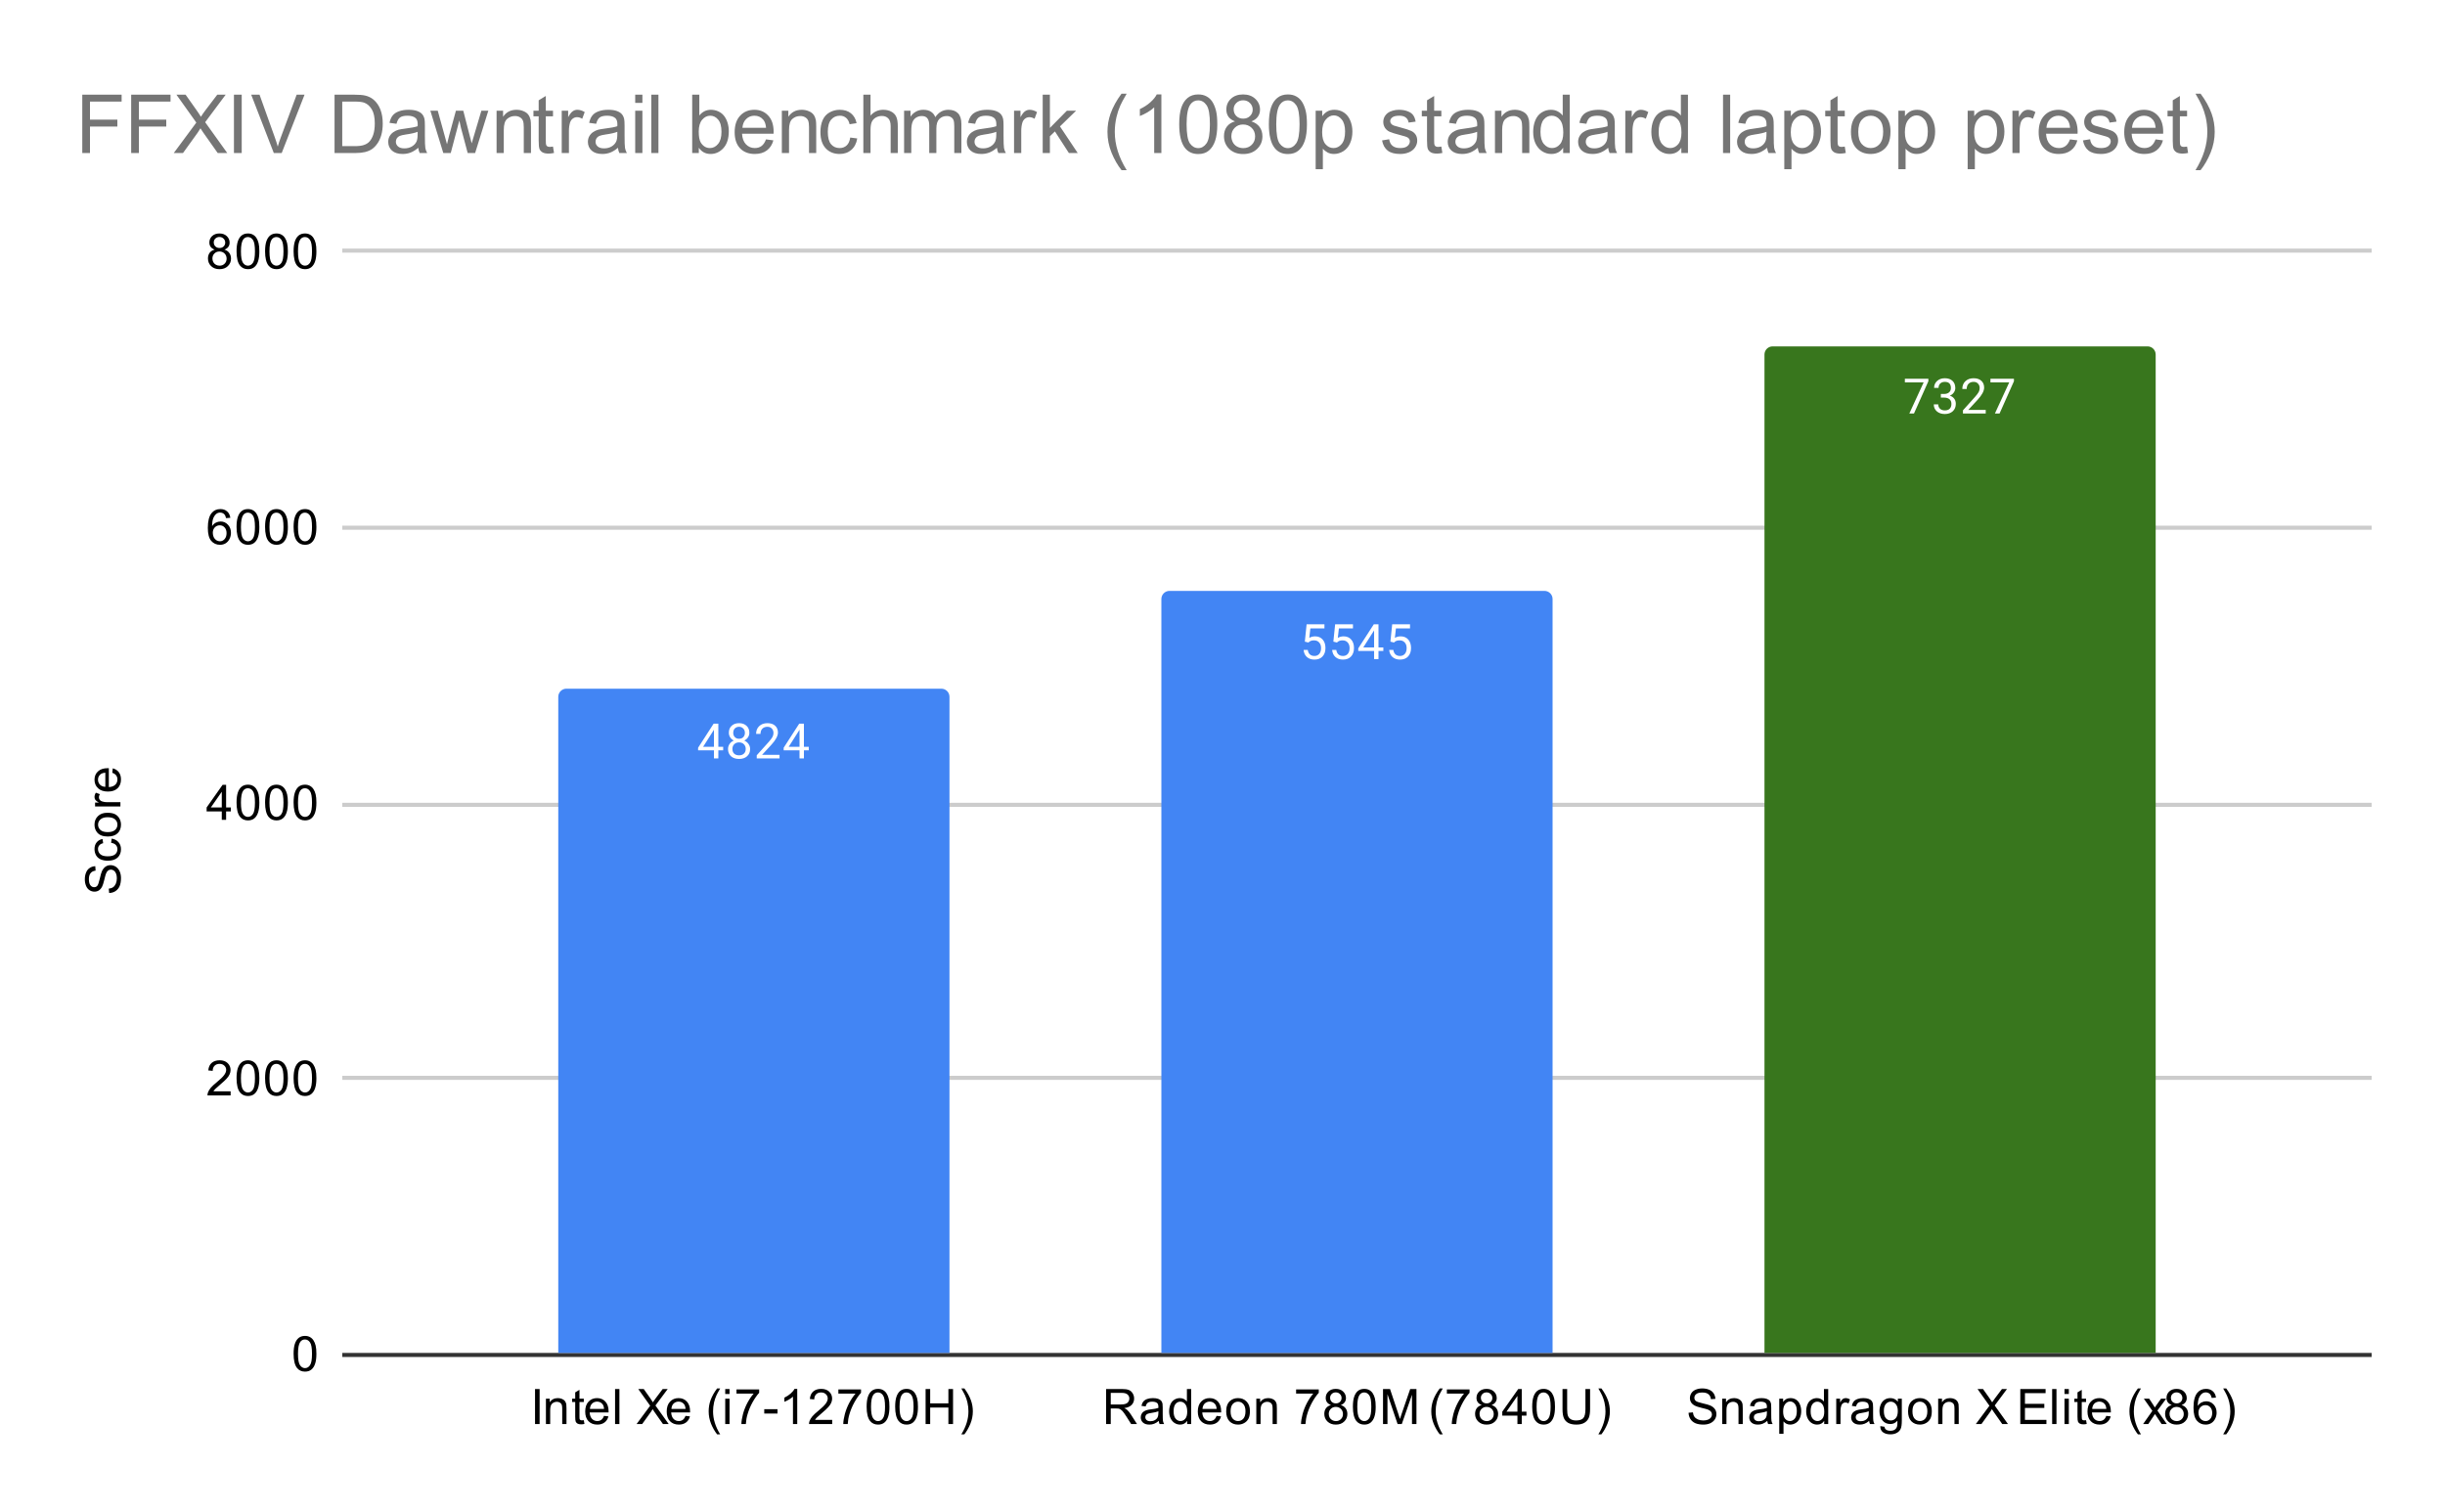<svg version="1.1" viewBox="0.0 0.0 600.0 371.0" fill="none" stroke="none" stroke-linecap="square" stroke-miterlimit="10" width="600" height="371" xmlns:xlink="http://www.w3.org/1999/xlink" xmlns="http://www.w3.org/2000/svg"><path fill="#ffffff" d="M0 0L600.0 0L600.0 371.0L0 371.0L0 0Z" fill-rule="nonzero"/><path stroke="#333333" stroke-width="1.0" stroke-linecap="butt" d="M84.5 332.5L581.5 332.5" fill-rule="nonzero"/><path stroke="#cccccc" stroke-width="1.0" stroke-linecap="butt" d="M84.5 264.5L581.5 264.5" fill-rule="nonzero"/><path stroke="#cccccc" stroke-width="1.0" stroke-linecap="butt" d="M84.5 197.5L581.5 197.5" fill-rule="nonzero"/><path stroke="#cccccc" stroke-width="1.0" stroke-linecap="butt" d="M84.5 129.5L581.5 129.5" fill-rule="nonzero"/><path stroke="#cccccc" stroke-width="1.0" stroke-linecap="butt" d="M84.5 61.5L581.5 61.5" fill-rule="nonzero"/><clipPath id="id_0"><path d="M84.55 61.917L581.45 61.917L581.45 332.45L84.55 332.45L84.55 61.917Z" clip-rule="nonzero"/></clipPath><path stroke="#000000" stroke-width="2.0" stroke-linecap="butt" stroke-opacity="0.0" clip-path="url(#id_0)" d="M233.0 332.0L137.0 332.0L137.0 171.0C137.0 169.895 137.895 169.0 139.0 169.0L231.0 169.0C232.105 169.0 233.0 169.895 233.0 171.0Z" fill-rule="nonzero"/><path fill="#4285f4" clip-path="url(#id_0)" d="M233.0 332.0L137.0 332.0L137.0 171.0C137.0 169.895 137.895 169.0 139.0 169.0L231.0 169.0C232.105 169.0 233.0 169.895 233.0 171.0Z" fill-rule="nonzero"/><path stroke="#000000" stroke-width="2.0" stroke-linecap="butt" stroke-opacity="0.0" clip-path="url(#id_0)" d="M381.0 332.0L285.0 332.0L285.0 147.0C285.0 145.895 285.895 145.0 287.0 145.0L379.0 145.0C380.105 145.0 381.0 145.895 381.0 147.0Z" fill-rule="nonzero"/><path fill="#4285f4" clip-path="url(#id_0)" d="M381.0 332.0L285.0 332.0L285.0 147.0C285.0 145.895 285.895 145.0 287.0 145.0L379.0 145.0C380.105 145.0 381.0 145.895 381.0 147.0Z" fill-rule="nonzero"/><path stroke="#000000" stroke-width="2.0" stroke-linecap="butt" stroke-opacity="0.0" clip-path="url(#id_0)" d="M529.0 332.0L433.0 332.0L433.0 87.0C433.0 85.895 433.895 85.0 435.0 85.0L527.0 85.0C528.105 85.0 529.0 85.895 529.0 87.0Z" fill-rule="nonzero"/><path fill="#38761d" clip-path="url(#id_0)" d="M529.0 332.0L433.0 332.0L433.0 87.0C433.0 85.895 433.895 85.0 435.0 85.0L527.0 85.0C528.105 85.0 529.0 85.895 529.0 87.0Z" fill-rule="nonzero"/><path stroke="#4285f4" stroke-width="3.0" stroke-linejoin="round" stroke-linecap="round" d="M176.281 183.259L177.469 183.259L177.469 184.134L176.281 184.134L176.281 186.118L175.203 186.118L175.203 184.134L171.312 184.134L171.312 183.493L175.125 177.587L176.281 177.587L176.281 183.259ZM172.547 183.259L175.203 183.259L175.203 179.072L175.062 179.306L172.547 183.259ZM183.891 179.806Q183.891 180.447 183.547 180.947Q183.203 181.447 182.641 181.728Q183.297 182.009 183.688 182.572Q184.078 183.118 184.078 183.822Q184.078 184.915 183.328 185.587Q182.594 186.243 181.375 186.243Q180.141 186.243 179.391 185.587Q178.656 184.915 178.656 183.822Q178.656 183.118 179.031 182.572Q179.406 182.009 180.078 181.728Q179.516 181.447 179.188 180.947Q178.859 180.447 178.859 179.806Q178.859 178.728 179.547 178.103Q180.234 177.462 181.375 177.462Q182.5 177.462 183.188 178.103Q183.891 178.728 183.891 179.806ZM183.0 183.79Q183.0 183.072 182.547 182.634Q182.094 182.181 181.359 182.181Q180.625 182.181 180.172 182.634Q179.734 183.072 179.734 183.806Q179.734 184.525 180.172 184.947Q180.609 185.353 181.375 185.353Q182.125 185.353 182.562 184.931Q183.0 184.509 183.0 183.79ZM181.375 178.353Q180.734 178.353 180.328 178.759Q179.938 179.15 179.938 179.837Q179.938 180.478 180.328 180.884Q180.719 181.29 181.359 181.29Q182.016 181.29 182.406 180.884Q182.797 180.478 182.797 179.837Q182.797 179.181 182.391 178.775Q181.984 178.353 181.375 178.353ZM191.297 186.118L185.703 186.118L185.703 185.337L188.656 182.056Q189.312 181.306 189.562 180.853Q189.812 180.384 189.812 179.884Q189.812 179.212 189.406 178.79Q189.016 178.353 188.328 178.353Q187.531 178.353 187.078 178.822Q186.625 179.275 186.625 180.103L185.547 180.103Q185.547 178.915 186.297 178.197Q187.062 177.462 188.328 177.462Q189.531 177.462 190.219 178.087Q190.906 178.712 190.906 179.759Q190.906 181.009 189.297 182.759L187.016 185.228L191.297 185.228L191.297 186.118ZM197.281 183.259L198.469 183.259L198.469 184.134L197.281 184.134L197.281 186.118L196.203 186.118L196.203 184.134L192.312 184.134L192.312 183.493L196.125 177.587L197.281 177.587L197.281 183.259ZM193.547 183.259L196.203 183.259L196.203 179.072L196.062 179.306L193.547 183.259Z" fill-rule="nonzero"/><path fill="#ffffff" d="M176.281 183.259L177.469 183.259L177.469 184.134L176.281 184.134L176.281 186.118L175.203 186.118L175.203 184.134L171.312 184.134L171.312 183.493L175.125 177.587L176.281 177.587L176.281 183.259ZM172.547 183.259L175.203 183.259L175.203 179.072L175.062 179.306L172.547 183.259ZM183.891 179.806Q183.891 180.447 183.547 180.947Q183.203 181.447 182.641 181.728Q183.297 182.009 183.688 182.572Q184.078 183.118 184.078 183.822Q184.078 184.915 183.328 185.587Q182.594 186.243 181.375 186.243Q180.141 186.243 179.391 185.587Q178.656 184.915 178.656 183.822Q178.656 183.118 179.031 182.572Q179.406 182.009 180.078 181.728Q179.516 181.447 179.188 180.947Q178.859 180.447 178.859 179.806Q178.859 178.728 179.547 178.103Q180.234 177.462 181.375 177.462Q182.5 177.462 183.188 178.103Q183.891 178.728 183.891 179.806ZM183.0 183.79Q183.0 183.072 182.547 182.634Q182.094 182.181 181.359 182.181Q180.625 182.181 180.172 182.634Q179.734 183.072 179.734 183.806Q179.734 184.525 180.172 184.947Q180.609 185.353 181.375 185.353Q182.125 185.353 182.562 184.931Q183.0 184.509 183.0 183.79ZM181.375 178.353Q180.734 178.353 180.328 178.759Q179.938 179.15 179.938 179.837Q179.938 180.478 180.328 180.884Q180.719 181.29 181.359 181.29Q182.016 181.29 182.406 180.884Q182.797 180.478 182.797 179.837Q182.797 179.181 182.391 178.775Q181.984 178.353 181.375 178.353ZM191.297 186.118L185.703 186.118L185.703 185.337L188.656 182.056Q189.312 181.306 189.562 180.853Q189.812 180.384 189.812 179.884Q189.812 179.212 189.406 178.79Q189.016 178.353 188.328 178.353Q187.531 178.353 187.078 178.822Q186.625 179.275 186.625 180.103L185.547 180.103Q185.547 178.915 186.297 178.197Q187.062 177.462 188.328 177.462Q189.531 177.462 190.219 178.087Q190.906 178.712 190.906 179.759Q190.906 181.009 189.297 182.759L187.016 185.228L191.297 185.228L191.297 186.118ZM197.281 183.259L198.469 183.259L198.469 184.134L197.281 184.134L197.281 186.118L196.203 186.118L196.203 184.134L192.312 184.134L192.312 183.493L196.125 177.587L197.281 177.587L197.281 183.259ZM193.547 183.259L196.203 183.259L196.203 179.072L196.062 179.306L193.547 183.259Z" fill-rule="nonzero"/><path stroke="#4285f4" stroke-width="3.0" stroke-linejoin="round" stroke-linecap="round" d="M320.203 157.455L320.641 153.205L325.016 153.205L325.016 154.205L321.562 154.205L321.297 156.533Q321.938 156.158 322.734 156.158Q323.891 156.158 324.578 156.94Q325.266 157.705 325.266 159.018Q325.266 160.33 324.547 161.096Q323.844 161.862 322.562 161.862Q321.438 161.862 320.719 161.237Q320.0 160.596 319.906 159.487L320.922 159.487Q321.031 160.221 321.453 160.596Q321.875 160.971 322.562 160.971Q323.312 160.971 323.75 160.455Q324.188 159.94 324.188 159.033Q324.188 158.174 323.719 157.658Q323.25 157.143 322.469 157.143Q321.766 157.143 321.359 157.44L321.078 157.674L320.203 157.455ZM327.203 157.455L327.641 153.205L332.016 153.205L332.016 154.205L328.562 154.205L328.297 156.533Q328.938 156.158 329.734 156.158Q330.891 156.158 331.578 156.94Q332.266 157.705 332.266 159.018Q332.266 160.33 331.547 161.096Q330.844 161.862 329.562 161.862Q328.438 161.862 327.719 161.237Q327.0 160.596 326.906 159.487L327.922 159.487Q328.031 160.221 328.453 160.596Q328.875 160.971 329.562 160.971Q330.312 160.971 330.75 160.455Q331.188 159.94 331.188 159.033Q331.188 158.174 330.719 157.658Q330.25 157.143 329.469 157.143Q328.766 157.143 328.359 157.44L328.078 157.674L327.203 157.455ZM338.281 158.877L339.469 158.877L339.469 159.752L338.281 159.752L338.281 161.737L337.203 161.737L337.203 159.752L333.312 159.752L333.312 159.112L337.125 153.205L338.281 153.205L338.281 158.877ZM334.547 158.877L337.203 158.877L337.203 154.69L337.062 154.924L334.547 158.877ZM341.203 157.455L341.641 153.205L346.016 153.205L346.016 154.205L342.562 154.205L342.297 156.533Q342.938 156.158 343.734 156.158Q344.891 156.158 345.578 156.94Q346.266 157.705 346.266 159.018Q346.266 160.33 345.547 161.096Q344.844 161.862 343.562 161.862Q342.438 161.862 341.719 161.237Q341.0 160.596 340.906 159.487L341.922 159.487Q342.031 160.221 342.453 160.596Q342.875 160.971 343.562 160.971Q344.312 160.971 344.75 160.455Q345.188 159.94 345.188 159.033Q345.188 158.174 344.719 157.658Q344.25 157.143 343.469 157.143Q342.766 157.143 342.359 157.44L342.078 157.674L341.203 157.455Z" fill-rule="nonzero"/><path fill="#ffffff" d="M320.203 157.455L320.641 153.205L325.016 153.205L325.016 154.205L321.562 154.205L321.297 156.533Q321.938 156.158 322.734 156.158Q323.891 156.158 324.578 156.94Q325.266 157.705 325.266 159.018Q325.266 160.33 324.547 161.096Q323.844 161.862 322.562 161.862Q321.438 161.862 320.719 161.237Q320.0 160.596 319.906 159.487L320.922 159.487Q321.031 160.221 321.453 160.596Q321.875 160.971 322.562 160.971Q323.312 160.971 323.75 160.455Q324.188 159.94 324.188 159.033Q324.188 158.174 323.719 157.658Q323.25 157.143 322.469 157.143Q321.766 157.143 321.359 157.44L321.078 157.674L320.203 157.455ZM327.203 157.455L327.641 153.205L332.016 153.205L332.016 154.205L328.562 154.205L328.297 156.533Q328.938 156.158 329.734 156.158Q330.891 156.158 331.578 156.94Q332.266 157.705 332.266 159.018Q332.266 160.33 331.547 161.096Q330.844 161.862 329.562 161.862Q328.438 161.862 327.719 161.237Q327.0 160.596 326.906 159.487L327.922 159.487Q328.031 160.221 328.453 160.596Q328.875 160.971 329.562 160.971Q330.312 160.971 330.75 160.455Q331.188 159.94 331.188 159.033Q331.188 158.174 330.719 157.658Q330.25 157.143 329.469 157.143Q328.766 157.143 328.359 157.44L328.078 157.674L327.203 157.455ZM338.281 158.877L339.469 158.877L339.469 159.752L338.281 159.752L338.281 161.737L337.203 161.737L337.203 159.752L333.312 159.752L333.312 159.112L337.125 153.205L338.281 153.205L338.281 158.877ZM334.547 158.877L337.203 158.877L337.203 154.69L337.062 154.924L334.547 158.877ZM341.203 157.455L341.641 153.205L346.016 153.205L346.016 154.205L342.562 154.205L342.297 156.533Q342.938 156.158 343.734 156.158Q344.891 156.158 345.578 156.94Q346.266 157.705 346.266 159.018Q346.266 160.33 345.547 161.096Q344.844 161.862 343.562 161.862Q342.438 161.862 341.719 161.237Q341.0 160.596 340.906 159.487L341.922 159.487Q342.031 160.221 342.453 160.596Q342.875 160.971 343.562 160.971Q344.312 160.971 344.75 160.455Q345.188 159.94 345.188 159.033Q345.188 158.174 344.719 157.658Q344.25 157.143 343.469 157.143Q342.766 157.143 342.359 157.44L342.078 157.674L341.203 157.455Z" fill-rule="nonzero"/><path stroke="#38761d" stroke-width="3.0" stroke-linejoin="round" stroke-linecap="round" d="M473.219 93.553L469.688 101.475L468.547 101.475L472.062 93.835L467.453 93.835L467.453 92.944L473.219 92.944L473.219 93.553ZM476.281 96.678L477.094 96.678Q477.875 96.663 478.312 96.272Q478.75 95.882 478.75 95.21Q478.75 93.71 477.25 93.71Q476.547 93.71 476.125 94.116Q475.719 94.522 475.719 95.178L474.625 95.178Q474.625 94.163 475.359 93.491Q476.109 92.819 477.25 92.819Q478.453 92.819 479.141 93.46Q479.828 94.1 479.828 95.241Q479.828 95.803 479.469 96.319Q479.109 96.835 478.484 97.1Q479.188 97.319 479.562 97.835Q479.953 98.35 479.953 99.1Q479.953 100.241 479.203 100.928Q478.453 101.6 477.25 101.6Q476.062 101.6 475.297 100.944Q474.547 100.288 474.547 99.225L475.641 99.225Q475.641 99.897 476.078 100.303Q476.516 100.71 477.266 100.71Q478.047 100.71 478.453 100.303Q478.875 99.882 478.875 99.116Q478.875 98.382 478.422 97.991Q477.969 97.585 477.094 97.569L476.281 97.569L476.281 96.678ZM487.297 101.475L481.703 101.475L481.703 100.694L484.656 97.413Q485.312 96.663 485.562 96.21Q485.812 95.741 485.812 95.241Q485.812 94.569 485.406 94.147Q485.016 93.71 484.328 93.71Q483.531 93.71 483.078 94.178Q482.625 94.632 482.625 95.46L481.547 95.46Q481.547 94.272 482.297 93.553Q483.062 92.819 484.328 92.819Q485.531 92.819 486.219 93.444Q486.906 94.069 486.906 95.116Q486.906 96.366 485.297 98.116L483.016 100.585L487.297 100.585L487.297 101.475ZM494.219 93.553L490.688 101.475L489.547 101.475L493.062 93.835L488.453 93.835L488.453 92.944L494.219 92.944L494.219 93.553Z" fill-rule="nonzero"/><path fill="#ffffff" d="M473.219 93.553L469.688 101.475L468.547 101.475L472.062 93.835L467.453 93.835L467.453 92.944L473.219 92.944L473.219 93.553ZM476.281 96.678L477.094 96.678Q477.875 96.663 478.312 96.272Q478.75 95.882 478.75 95.21Q478.75 93.71 477.25 93.71Q476.547 93.71 476.125 94.116Q475.719 94.522 475.719 95.178L474.625 95.178Q474.625 94.163 475.359 93.491Q476.109 92.819 477.25 92.819Q478.453 92.819 479.141 93.46Q479.828 94.1 479.828 95.241Q479.828 95.803 479.469 96.319Q479.109 96.835 478.484 97.1Q479.188 97.319 479.562 97.835Q479.953 98.35 479.953 99.1Q479.953 100.241 479.203 100.928Q478.453 101.6 477.25 101.6Q476.062 101.6 475.297 100.944Q474.547 100.288 474.547 99.225L475.641 99.225Q475.641 99.897 476.078 100.303Q476.516 100.71 477.266 100.71Q478.047 100.71 478.453 100.303Q478.875 99.882 478.875 99.116Q478.875 98.382 478.422 97.991Q477.969 97.585 477.094 97.569L476.281 97.569L476.281 96.678ZM487.297 101.475L481.703 101.475L481.703 100.694L484.656 97.413Q485.312 96.663 485.562 96.21Q485.812 95.741 485.812 95.241Q485.812 94.569 485.406 94.147Q485.016 93.71 484.328 93.71Q483.531 93.71 483.078 94.178Q482.625 94.632 482.625 95.46L481.547 95.46Q481.547 94.272 482.297 93.553Q483.062 92.819 484.328 92.819Q485.531 92.819 486.219 93.444Q486.906 94.069 486.906 95.116Q486.906 96.366 485.297 98.116L483.016 100.585L487.297 100.585L487.297 101.475ZM494.219 93.553L490.688 101.475L489.547 101.475L493.062 93.835L488.453 93.835L488.453 92.944L494.219 92.944L494.219 93.553Z" fill-rule="nonzero"/><path fill="#000000" d="M26.784 219.136L26.691 218.074Q27.347 217.996 27.753 217.715Q28.159 217.433 28.425 216.855Q28.675 216.261 28.675 215.527Q28.675 214.886 28.488 214.386Q28.284 213.886 27.956 213.652Q27.613 213.402 27.222 213.402Q26.816 213.402 26.519 213.636Q26.206 213.871 26.003 214.402Q25.863 214.761 25.581 215.949Q25.3 217.121 25.05 217.59Q24.722 218.215 24.253 218.511Q23.769 218.808 23.175 218.808Q22.534 218.808 21.972 218.449Q21.394 218.074 21.113 217.371Q20.816 216.652 20.816 215.793Q20.816 214.84 21.128 214.105Q21.425 213.371 22.034 212.98Q22.628 212.59 23.378 212.558L23.456 213.652Q22.644 213.746 22.238 214.261Q21.816 214.761 21.816 215.746Q21.816 216.777 22.191 217.246Q22.566 217.715 23.097 217.715Q23.566 217.715 23.863 217.386Q24.159 217.058 24.472 215.683Q24.784 214.293 25.019 213.777Q25.378 213.027 25.909 212.668Q26.425 212.308 27.128 212.308Q27.816 212.308 28.425 212.699Q29.019 213.09 29.363 213.824Q29.691 214.558 29.691 215.48Q29.691 216.652 29.363 217.449Q29.019 218.23 28.331 218.683Q27.644 219.121 26.784 219.136ZM27.269 206.824L27.409 205.793Q28.472 205.965 29.081 206.668Q29.691 207.371 29.691 208.386Q29.691 209.668 28.863 210.449Q28.019 211.215 26.456 211.215Q25.456 211.215 24.706 210.886Q23.941 210.543 23.566 209.871Q23.191 209.183 23.191 208.371Q23.191 207.371 23.706 206.73Q24.206 206.074 25.159 205.886L25.316 206.918Q24.691 207.058 24.378 207.433Q24.05 207.808 24.05 208.34Q24.05 209.136 24.628 209.636Q25.191 210.136 26.425 210.136Q27.691 210.136 28.253 209.652Q28.816 209.168 28.816 208.402Q28.816 207.777 28.441 207.371Q28.066 206.949 27.269 206.824ZM26.441 205.277Q24.706 205.277 23.878 204.324Q23.191 203.527 23.191 202.371Q23.191 201.09 24.034 200.277Q24.863 199.449 26.347 199.449Q27.55 199.449 28.238 199.808Q28.925 200.168 29.316 200.871Q29.691 201.558 29.691 202.371Q29.691 203.668 28.863 204.48Q28.019 205.277 26.441 205.277ZM26.441 204.199Q27.628 204.199 28.222 203.683Q28.816 203.152 28.816 202.371Q28.816 201.574 28.222 201.058Q27.628 200.543 26.409 200.543Q25.253 200.543 24.659 201.074Q24.066 201.59 24.066 202.371Q24.066 203.152 24.659 203.683Q25.238 204.199 26.441 204.199ZM29.55 197.902L23.331 197.902L23.331 196.949L24.269 196.949Q23.613 196.59 23.409 196.293Q23.191 195.98 23.191 195.605Q23.191 195.074 23.519 194.527L24.503 194.886Q24.269 195.277 24.269 195.652Q24.269 196.011 24.488 196.293Q24.691 196.558 25.066 196.668Q25.628 196.855 26.284 196.855L29.55 196.855L29.55 197.902ZM27.55 189.636L27.675 188.543Q28.628 188.793 29.159 189.496Q29.691 190.199 29.691 191.277Q29.691 192.636 28.847 193.449Q28.003 194.246 26.488 194.246Q24.925 194.246 24.066 193.433Q23.191 192.621 23.191 191.34Q23.191 190.09 24.034 189.308Q24.878 188.511 26.425 188.511Q26.519 188.511 26.706 188.511L26.706 193.152Q27.738 193.09 28.284 192.574Q28.816 192.058 28.816 191.277Q28.816 190.699 28.519 190.293Q28.206 189.871 27.55 189.636ZM25.847 193.09L25.847 189.621Q25.05 189.683 24.659 190.011Q24.05 190.527 24.05 191.324Q24.05 192.058 24.534 192.558Q25.019 193.043 25.847 193.09Z" fill-rule="nonzero"/><path fill="#000000" d="M72.05 332.216Q72.05 330.684 72.362 329.762Q72.675 328.825 73.284 328.325Q73.909 327.825 74.847 327.825Q75.534 327.825 76.05 328.106Q76.581 328.387 76.925 328.919Q77.269 329.434 77.456 330.184Q77.644 330.934 77.644 332.216Q77.644 333.731 77.331 334.653Q77.034 335.575 76.409 336.091Q75.8 336.591 74.847 336.591Q73.612 336.591 72.894 335.7Q72.05 334.637 72.05 332.216ZM73.128 332.216Q73.128 334.325 73.628 335.028Q74.128 335.731 74.847 335.731Q75.581 335.731 76.066 335.028Q76.566 334.325 76.566 332.216Q76.566 330.091 76.066 329.403Q75.581 328.7 74.831 328.7Q74.112 328.7 73.675 329.309Q73.128 330.091 73.128 332.216Z" fill-rule="nonzero"/><path fill="#000000" d="M56.597 267.801L56.597 268.817L50.909 268.817Q50.909 268.442 51.034 268.082Q51.253 267.504 51.722 266.942Q52.206 266.379 53.112 265.645Q54.519 264.489 55.003 263.817Q55.503 263.145 55.503 262.551Q55.503 261.926 55.05 261.504Q54.597 261.067 53.878 261.067Q53.112 261.067 52.659 261.52Q52.206 261.973 52.191 262.785L51.112 262.676Q51.222 261.457 51.941 260.832Q52.675 260.192 53.909 260.192Q55.144 260.192 55.862 260.879Q56.581 261.567 56.581 262.582Q56.581 263.098 56.362 263.598Q56.159 264.082 55.659 264.645Q55.175 265.192 54.05 266.145Q53.097 266.942 52.816 267.239Q52.55 267.52 52.378 267.801L56.597 267.801ZM58.05 264.582Q58.05 263.051 58.362 262.129Q58.675 261.192 59.284 260.692Q59.909 260.192 60.847 260.192Q61.534 260.192 62.05 260.473Q62.581 260.754 62.925 261.285Q63.269 261.801 63.456 262.551Q63.644 263.301 63.644 264.582Q63.644 266.098 63.331 267.02Q63.034 267.942 62.409 268.457Q61.8 268.957 60.847 268.957Q59.612 268.957 58.894 268.067Q58.05 267.004 58.05 264.582ZM59.128 264.582Q59.128 266.692 59.628 267.395Q60.128 268.098 60.847 268.098Q61.581 268.098 62.066 267.395Q62.566 266.692 62.566 264.582Q62.566 262.457 62.066 261.77Q61.581 261.067 60.831 261.067Q60.112 261.067 59.675 261.676Q59.128 262.457 59.128 264.582ZM65.05 264.582Q65.05 263.051 65.362 262.129Q65.675 261.192 66.284 260.692Q66.909 260.192 67.847 260.192Q68.534 260.192 69.05 260.473Q69.581 260.754 69.925 261.285Q70.269 261.801 70.456 262.551Q70.644 263.301 70.644 264.582Q70.644 266.098 70.331 267.02Q70.034 267.942 69.409 268.457Q68.8 268.957 67.847 268.957Q66.612 268.957 65.894 268.067Q65.05 267.004 65.05 264.582ZM66.128 264.582Q66.128 266.692 66.628 267.395Q67.128 268.098 67.847 268.098Q68.581 268.098 69.066 267.395Q69.566 266.692 69.566 264.582Q69.566 262.457 69.066 261.77Q68.581 261.067 67.831 261.067Q67.112 261.067 66.675 261.676Q66.128 262.457 66.128 264.582ZM72.05 264.582Q72.05 263.051 72.362 262.129Q72.675 261.192 73.284 260.692Q73.909 260.192 74.847 260.192Q75.534 260.192 76.05 260.473Q76.581 260.754 76.925 261.285Q77.269 261.801 77.456 262.551Q77.644 263.301 77.644 264.582Q77.644 266.098 77.331 267.02Q77.034 267.942 76.409 268.457Q75.8 268.957 74.847 268.957Q73.612 268.957 72.894 268.067Q72.05 267.004 72.05 264.582ZM73.128 264.582Q73.128 266.692 73.628 267.395Q74.128 268.098 74.847 268.098Q75.581 268.098 76.066 267.395Q76.566 266.692 76.566 264.582Q76.566 262.457 76.066 261.77Q75.581 261.067 74.831 261.067Q74.112 261.067 73.675 261.676Q73.128 262.457 73.128 264.582Z" fill-rule="nonzero"/><path fill="#000000" d="M54.425 201.183L54.425 199.121L50.706 199.121L50.706 198.152L54.628 192.59L55.487 192.59L55.487 198.152L56.644 198.152L56.644 199.121L55.487 199.121L55.487 201.183L54.425 201.183ZM54.425 198.152L54.425 194.293L51.737 198.152L54.425 198.152ZM58.05 196.949Q58.05 195.418 58.362 194.496Q58.675 193.558 59.284 193.058Q59.909 192.558 60.847 192.558Q61.534 192.558 62.05 192.84Q62.581 193.121 62.925 193.652Q63.269 194.168 63.456 194.918Q63.644 195.668 63.644 196.949Q63.644 198.465 63.331 199.386Q63.034 200.308 62.409 200.824Q61.8 201.324 60.847 201.324Q59.612 201.324 58.894 200.433Q58.05 199.371 58.05 196.949ZM59.128 196.949Q59.128 199.058 59.628 199.761Q60.128 200.465 60.847 200.465Q61.581 200.465 62.066 199.761Q62.566 199.058 62.566 196.949Q62.566 194.824 62.066 194.136Q61.581 193.433 60.831 193.433Q60.112 193.433 59.675 194.043Q59.128 194.824 59.128 196.949ZM65.05 196.949Q65.05 195.418 65.362 194.496Q65.675 193.558 66.284 193.058Q66.909 192.558 67.847 192.558Q68.534 192.558 69.05 192.84Q69.581 193.121 69.925 193.652Q70.269 194.168 70.456 194.918Q70.644 195.668 70.644 196.949Q70.644 198.465 70.331 199.386Q70.034 200.308 69.409 200.824Q68.8 201.324 67.847 201.324Q66.612 201.324 65.894 200.433Q65.05 199.371 65.05 196.949ZM66.128 196.949Q66.128 199.058 66.628 199.761Q67.128 200.465 67.847 200.465Q68.581 200.465 69.066 199.761Q69.566 199.058 69.566 196.949Q69.566 194.824 69.066 194.136Q68.581 193.433 67.831 193.433Q67.112 193.433 66.675 194.043Q66.128 194.824 66.128 196.949ZM72.05 196.949Q72.05 195.418 72.362 194.496Q72.675 193.558 73.284 193.058Q73.909 192.558 74.847 192.558Q75.534 192.558 76.05 192.84Q76.581 193.121 76.925 193.652Q77.269 194.168 77.456 194.918Q77.644 195.668 77.644 196.949Q77.644 198.465 77.331 199.386Q77.034 200.308 76.409 200.824Q75.8 201.324 74.847 201.324Q73.612 201.324 72.894 200.433Q72.05 199.371 72.05 196.949ZM73.128 196.949Q73.128 199.058 73.628 199.761Q74.128 200.465 74.847 200.465Q75.581 200.465 76.066 199.761Q76.566 199.058 76.566 196.949Q76.566 194.824 76.066 194.136Q75.581 193.433 74.831 193.433Q74.112 193.433 73.675 194.043Q73.128 194.824 73.128 196.949Z" fill-rule="nonzero"/><path fill="#000000" d="M56.519 127.066L55.472 127.144Q55.331 126.519 55.081 126.237Q54.644 125.784 54.019 125.784Q53.519 125.784 53.128 126.066Q52.644 126.441 52.347 127.144Q52.066 127.831 52.05 129.113Q52.425 128.534 52.972 128.253Q53.534 127.972 54.144 127.972Q55.191 127.972 55.925 128.753Q56.675 129.534 56.675 130.753Q56.675 131.566 56.316 132.269Q55.972 132.956 55.362 133.331Q54.753 133.691 53.987 133.691Q52.659 133.691 51.831 132.722Q51.003 131.753 51.003 129.534Q51.003 127.034 51.925 125.909Q52.722 124.925 54.081 124.925Q55.097 124.925 55.737 125.503Q56.394 126.066 56.519 127.066ZM52.222 130.769Q52.222 131.316 52.441 131.816Q52.675 132.3 53.081 132.566Q53.503 132.831 53.972 132.831Q54.628 132.831 55.112 132.3Q55.597 131.753 55.597 130.831Q55.597 129.941 55.112 129.425Q54.644 128.909 53.925 128.909Q53.206 128.909 52.706 129.425Q52.222 129.941 52.222 130.769ZM58.05 129.316Q58.05 127.784 58.362 126.862Q58.675 125.925 59.284 125.425Q59.909 124.925 60.847 124.925Q61.534 124.925 62.05 125.206Q62.581 125.487 62.925 126.019Q63.269 126.534 63.456 127.284Q63.644 128.034 63.644 129.316Q63.644 130.831 63.331 131.753Q63.034 132.675 62.409 133.191Q61.8 133.691 60.847 133.691Q59.612 133.691 58.894 132.8Q58.05 131.738 58.05 129.316ZM59.128 129.316Q59.128 131.425 59.628 132.128Q60.128 132.831 60.847 132.831Q61.581 132.831 62.066 132.128Q62.566 131.425 62.566 129.316Q62.566 127.191 62.066 126.503Q61.581 125.8 60.831 125.8Q60.112 125.8 59.675 126.409Q59.128 127.191 59.128 129.316ZM65.05 129.316Q65.05 127.784 65.362 126.862Q65.675 125.925 66.284 125.425Q66.909 124.925 67.847 124.925Q68.534 124.925 69.05 125.206Q69.581 125.487 69.925 126.019Q70.269 126.534 70.456 127.284Q70.644 128.034 70.644 129.316Q70.644 130.831 70.331 131.753Q70.034 132.675 69.409 133.191Q68.8 133.691 67.847 133.691Q66.612 133.691 65.894 132.8Q65.05 131.738 65.05 129.316ZM66.128 129.316Q66.128 131.425 66.628 132.128Q67.128 132.831 67.847 132.831Q68.581 132.831 69.066 132.128Q69.566 131.425 69.566 129.316Q69.566 127.191 69.066 126.503Q68.581 125.8 67.831 125.8Q67.112 125.8 66.675 126.409Q66.128 127.191 66.128 129.316ZM72.05 129.316Q72.05 127.784 72.362 126.862Q72.675 125.925 73.284 125.425Q73.909 124.925 74.847 124.925Q75.534 124.925 76.05 125.206Q76.581 125.487 76.925 126.019Q77.269 126.534 77.456 127.284Q77.644 128.034 77.644 129.316Q77.644 130.831 77.331 131.753Q77.034 132.675 76.409 133.191Q75.8 133.691 74.847 133.691Q73.612 133.691 72.894 132.8Q72.05 131.738 72.05 129.316ZM73.128 129.316Q73.128 131.425 73.628 132.128Q74.128 132.831 74.847 132.831Q75.581 132.831 76.066 132.128Q76.566 131.425 76.566 129.316Q76.566 127.191 76.066 126.503Q75.581 125.8 74.831 125.8Q74.112 125.8 73.675 126.409Q73.128 127.191 73.128 129.316Z" fill-rule="nonzero"/><path fill="#000000" d="M52.675 61.26Q52.019 61.01 51.691 60.573Q51.378 60.12 51.378 59.51Q51.378 58.573 52.05 57.932Q52.737 57.292 53.847 57.292Q54.972 57.292 55.659 57.948Q56.347 58.604 56.347 59.542Q56.347 60.135 56.034 60.573Q55.722 61.01 55.081 61.26Q55.878 61.51 56.284 62.089Q56.691 62.667 56.691 63.464Q56.691 64.557 55.909 65.307Q55.144 66.057 53.862 66.057Q52.597 66.057 51.816 65.307Q51.034 64.557 51.034 63.432Q51.034 62.589 51.456 62.026Q51.894 61.464 52.675 61.26ZM52.456 59.464Q52.456 60.073 52.847 60.464Q53.253 60.854 53.878 60.854Q54.487 60.854 54.878 60.479Q55.269 60.089 55.269 59.526Q55.269 58.948 54.862 58.557Q54.456 58.151 53.862 58.151Q53.253 58.151 52.847 58.542Q52.456 58.932 52.456 59.464ZM52.128 63.432Q52.128 63.885 52.331 64.307Q52.55 64.729 52.972 64.964Q53.394 65.198 53.878 65.198Q54.628 65.198 55.112 64.714Q55.612 64.229 55.612 63.479Q55.612 62.714 55.112 62.214Q54.612 61.714 53.847 61.714Q53.097 61.714 52.612 62.214Q52.128 62.698 52.128 63.432ZM58.05 61.682Q58.05 60.151 58.362 59.229Q58.675 58.292 59.284 57.792Q59.909 57.292 60.847 57.292Q61.534 57.292 62.05 57.573Q62.581 57.854 62.925 58.385Q63.269 58.901 63.456 59.651Q63.644 60.401 63.644 61.682Q63.644 63.198 63.331 64.12Q63.034 65.042 62.409 65.557Q61.8 66.057 60.847 66.057Q59.612 66.057 58.894 65.167Q58.05 64.104 58.05 61.682ZM59.128 61.682Q59.128 63.792 59.628 64.495Q60.128 65.198 60.847 65.198Q61.581 65.198 62.066 64.495Q62.566 63.792 62.566 61.682Q62.566 59.557 62.066 58.87Q61.581 58.167 60.831 58.167Q60.112 58.167 59.675 58.776Q59.128 59.557 59.128 61.682ZM65.05 61.682Q65.05 60.151 65.362 59.229Q65.675 58.292 66.284 57.792Q66.909 57.292 67.847 57.292Q68.534 57.292 69.05 57.573Q69.581 57.854 69.925 58.385Q70.269 58.901 70.456 59.651Q70.644 60.401 70.644 61.682Q70.644 63.198 70.331 64.12Q70.034 65.042 69.409 65.557Q68.8 66.057 67.847 66.057Q66.612 66.057 65.894 65.167Q65.05 64.104 65.05 61.682ZM66.128 61.682Q66.128 63.792 66.628 64.495Q67.128 65.198 67.847 65.198Q68.581 65.198 69.066 64.495Q69.566 63.792 69.566 61.682Q69.566 59.557 69.066 58.87Q68.581 58.167 67.831 58.167Q67.112 58.167 66.675 58.776Q66.128 59.557 66.128 61.682ZM72.05 61.682Q72.05 60.151 72.362 59.229Q72.675 58.292 73.284 57.792Q73.909 57.292 74.847 57.292Q75.534 57.292 76.05 57.573Q76.581 57.854 76.925 58.385Q77.269 58.901 77.456 59.651Q77.644 60.401 77.644 61.682Q77.644 63.198 77.331 64.12Q77.034 65.042 76.409 65.557Q75.8 66.057 74.847 66.057Q73.612 66.057 72.894 65.167Q72.05 64.104 72.05 61.682ZM73.128 61.682Q73.128 63.792 73.628 64.495Q74.128 65.198 74.847 65.198Q75.581 65.198 76.066 64.495Q76.566 63.792 76.566 61.682Q76.566 59.557 76.066 58.87Q75.581 58.167 74.831 58.167Q74.112 58.167 73.675 58.776Q73.128 59.557 73.128 61.682Z" fill-rule="nonzero"/><path fill="#000000" d="M131.297 349.45L131.297 340.856L132.422 340.856L132.422 349.45L131.297 349.45ZM133.969 349.45L133.969 343.231L134.906 343.231L134.906 344.106Q135.594 343.091 136.89 343.091Q137.453 343.091 137.922 343.294Q138.406 343.497 138.64 343.825Q138.875 344.153 138.969 344.591Q139.015 344.887 139.015 345.622L139.015 349.45L137.969 349.45L137.969 345.669Q137.969 345.012 137.844 344.7Q137.719 344.387 137.406 344.2Q137.094 343.997 136.672 343.997Q136 343.997 135.5 344.434Q135.015 344.856 135.015 346.044L135.015 349.45L133.969 349.45ZM143.265 348.512L143.422 349.434Q142.969 349.528 142.625 349.528Q142.047 349.528 141.734 349.356Q141.422 349.169 141.281 348.872Q141.156 348.575 141.156 347.622L141.156 344.044L140.39 344.044L140.39 343.231L141.156 343.231L141.156 341.684L142.203 341.059L142.203 343.231L143.265 343.231L143.265 344.044L142.203 344.044L142.203 347.684Q142.203 348.137 142.25 348.262Q142.312 348.387 142.437 348.466Q142.562 348.544 142.797 348.544Q142.984 348.544 143.265 348.512ZM148.219 347.45L149.312 347.575Q149.062 348.528 148.359 349.059Q147.656 349.591 146.578 349.591Q145.219 349.591 144.406 348.747Q143.609 347.903 143.609 346.387Q143.609 344.825 144.422 343.966Q145.234 343.091 146.515 343.091Q147.765 343.091 148.547 343.934Q149.344 344.778 149.344 346.325Q149.344 346.419 149.344 346.606L144.703 346.606Q144.765 347.637 145.281 348.184Q145.797 348.716 146.578 348.716Q147.156 348.716 147.562 348.419Q147.984 348.106 148.219 347.45ZM144.765 345.747L148.234 345.747Q148.172 344.95 147.844 344.559Q147.328 343.95 146.531 343.95Q145.797 343.95 145.297 344.434Q144.812 344.919 144.765 345.747ZM150.937 349.45L150.937 340.856L152 340.856L152 349.45L150.937 349.45ZM156.219 349.45L159.547 344.966L156.625 340.856L157.969 340.856L159.531 343.059Q160.015 343.747 160.219 344.122Q160.515 343.653 160.906 343.137L162.625 340.856L163.859 340.856L160.844 344.903L164.094 349.45L162.687 349.45L160.531 346.387Q160.344 346.122 160.156 345.809Q159.875 346.278 159.75 346.45L157.594 349.45L156.219 349.45ZM168.219 347.45L169.312 347.575Q169.062 348.528 168.359 349.059Q167.656 349.591 166.578 349.591Q165.219 349.591 164.406 348.747Q163.609 347.903 163.609 346.387Q163.609 344.825 164.422 343.966Q165.234 343.091 166.515 343.091Q167.765 343.091 168.547 343.934Q169.344 344.778 169.344 346.325Q169.344 346.419 169.344 346.606L164.703 346.606Q164.765 347.637 165.281 348.184Q165.797 348.716 166.578 348.716Q167.156 348.716 167.562 348.419Q167.984 348.106 168.219 347.45ZM164.765 345.747L168.234 345.747Q168.172 344.95 167.844 344.559Q167.328 343.95 166.531 343.95Q165.797 343.95 165.297 344.434Q164.812 344.919 164.765 345.747ZM175.984 351.981Q175.109 350.872 174.5 349.403Q173.906 347.919 173.906 346.341Q173.906 344.95 174.344 343.669Q174.875 342.184 175.984 340.716L176.734 340.716Q176.031 341.934 175.797 342.45Q175.437 343.262 175.234 344.137Q174.984 345.231 174.984 346.341Q174.984 349.169 176.734 351.981L175.984 351.981ZM177.969 342.075L177.969 340.856L179.031 340.856L179.031 342.075L177.969 342.075ZM177.969 349.45L177.969 343.231L179.031 343.231L179.031 349.45L177.969 349.45ZM180.734 341.981L180.734 340.966L186.297 340.966L186.297 341.794Q185.484 342.669 184.672 344.122Q183.875 345.559 183.437 347.091Q183.109 348.169 183.031 349.45L181.937 349.45Q181.953 348.434 182.328 346.997Q182.719 345.559 183.422 344.231Q184.14 342.903 184.953 341.981L180.734 341.981ZM187.547 346.872L187.547 345.809L190.797 345.809L190.797 346.872L187.547 346.872ZM195.64 349.45L194.594 349.45L194.594 342.731Q194.203 343.091 193.578 343.466Q192.969 343.825 192.484 343.997L192.484 342.981Q193.359 342.559 194.015 341.981Q194.687 341.387 194.969 340.825L195.64 340.825L195.64 349.45ZM204.219 348.434L204.219 349.45L198.531 349.45Q198.531 349.075 198.656 348.716Q198.875 348.137 199.344 347.575Q199.828 347.012 200.734 346.278Q202.14 345.122 202.625 344.45Q203.125 343.778 203.125 343.184Q203.125 342.559 202.672 342.137Q202.219 341.7 201.5 341.7Q200.734 341.7 200.281 342.153Q199.828 342.606 199.812 343.419L198.734 343.309Q198.844 342.091 199.562 341.466Q200.297 340.825 201.531 340.825Q202.765 340.825 203.484 341.512Q204.203 342.2 204.203 343.216Q204.203 343.731 203.984 344.231Q203.781 344.716 203.281 345.278Q202.797 345.825 201.672 346.778Q200.719 347.575 200.437 347.872Q200.172 348.153 200 348.434L204.219 348.434ZM205.734 341.981L205.734 340.966L211.297 340.966L211.297 341.794Q210.484 342.669 209.672 344.122Q208.875 345.559 208.437 347.091Q208.109 348.169 208.031 349.45L206.937 349.45Q206.953 348.434 207.328 346.997Q207.719 345.559 208.422 344.231Q209.14 342.903 209.953 341.981L205.734 341.981ZM212.672 345.216Q212.672 343.684 212.984 342.762Q213.297 341.825 213.906 341.325Q214.531 340.825 215.469 340.825Q216.156 340.825 216.672 341.106Q217.203 341.387 217.547 341.919Q217.89 342.434 218.078 343.184Q218.265 343.934 218.265 345.216Q218.265 346.731 217.953 347.653Q217.656 348.575 217.031 349.091Q216.422 349.591 215.469 349.591Q214.234 349.591 213.515 348.7Q212.672 347.637 212.672 345.216ZM213.75 345.216Q213.75 347.325 214.25 348.028Q214.75 348.731 215.469 348.731Q216.203 348.731 216.687 348.028Q217.187 347.325 217.187 345.216Q217.187 343.091 216.687 342.403Q216.203 341.7 215.453 341.7Q214.734 341.7 214.297 342.309Q213.75 343.091 213.75 345.216ZM219.672 345.216Q219.672 343.684 219.984 342.762Q220.297 341.825 220.906 341.325Q221.531 340.825 222.469 340.825Q223.156 340.825 223.672 341.106Q224.203 341.387 224.547 341.919Q224.89 342.434 225.078 343.184Q225.265 343.934 225.265 345.216Q225.265 346.731 224.953 347.653Q224.656 348.575 224.031 349.091Q223.422 349.591 222.469 349.591Q221.234 349.591 220.515 348.7Q219.672 347.637 219.672 345.216ZM220.75 345.216Q220.75 347.325 221.25 348.028Q221.75 348.731 222.469 348.731Q223.203 348.731 223.687 348.028Q224.187 347.325 224.187 345.216Q224.187 343.091 223.687 342.403Q223.203 341.7 222.453 341.7Q221.734 341.7 221.297 342.309Q220.75 343.091 220.75 345.216ZM227.14 349.45L227.14 340.856L228.265 340.856L228.265 344.387L232.734 344.387L232.734 340.856L233.875 340.856L233.875 349.45L232.734 349.45L232.734 345.403L228.265 345.403L228.265 349.45L227.14 349.45ZM236.656 351.981L235.906 351.981Q237.656 349.169 237.656 346.341Q237.656 345.247 237.406 344.153Q237.203 343.278 236.844 342.466Q236.609 341.95 235.906 340.716L236.656 340.716Q237.75 342.184 238.281 343.669Q238.734 344.95 238.734 346.341Q238.734 347.919 238.125 349.403Q237.515 350.872 236.656 351.981Z" fill-rule="nonzero"/><path fill="#000000" d="M271.438 349.45L271.438 340.856L275.25 340.856Q276.406 340.856 277.0 341.091Q277.594 341.325 277.953 341.919Q278.312 342.497 278.312 343.2Q278.312 344.122 277.719 344.747Q277.125 345.372 275.891 345.544Q276.344 345.762 276.578 345.966Q277.078 346.419 277.516 347.106L279.016 349.45L277.578 349.45L276.453 347.669Q275.953 346.887 275.625 346.481Q275.312 346.075 275.047 345.919Q274.797 345.747 274.531 345.669Q274.344 345.637 273.906 345.637L272.578 345.637L272.578 349.45L271.438 349.45ZM272.578 344.653L275.031 344.653Q275.797 344.653 276.234 344.497Q276.688 344.325 276.906 343.981Q277.141 343.622 277.141 343.2Q277.141 342.591 276.688 342.2Q276.25 341.809 275.297 341.809L272.578 341.809L272.578 344.653ZM284.359 348.684Q283.766 349.184 283.219 349.387Q282.688 349.591 282.062 349.591Q281.031 349.591 280.484 349.091Q279.938 348.591 279.938 347.809Q279.938 347.356 280.141 346.981Q280.344 346.591 280.688 346.372Q281.031 346.137 281.453 346.028Q281.75 345.934 282.391 345.856Q283.656 345.716 284.266 345.497Q284.266 345.278 284.266 345.231Q284.266 344.575 283.969 344.309Q283.562 343.966 282.766 343.966Q282.031 343.966 281.672 344.231Q281.312 344.481 281.141 345.137L280.109 344.997Q280.25 344.341 280.578 343.934Q280.906 343.528 281.516 343.309Q282.125 343.091 282.922 343.091Q283.719 343.091 284.219 343.278Q284.719 343.466 284.953 343.747Q285.188 344.028 285.281 344.466Q285.328 344.731 285.328 345.434L285.328 346.841Q285.328 348.309 285.391 348.7Q285.469 349.091 285.672 349.45L284.562 349.45Q284.406 349.122 284.359 348.684ZM284.266 346.325Q283.688 346.559 282.547 346.731Q281.891 346.825 281.625 346.95Q281.359 347.059 281.203 347.278Q281.062 347.497 281.062 347.778Q281.062 348.2 281.375 348.481Q281.703 348.762 282.312 348.762Q282.922 348.762 283.391 348.497Q283.875 348.231 284.094 347.762Q284.266 347.403 284.266 346.716L284.266 346.325ZM291.328 349.45L291.328 348.669Q290.734 349.591 289.594 349.591Q288.844 349.591 288.219 349.184Q287.594 348.762 287.25 348.028Q286.906 347.294 286.906 346.341Q286.906 345.419 287.219 344.653Q287.531 343.887 288.156 343.497Q288.781 343.091 289.547 343.091Q290.109 343.091 290.547 343.325Q290.984 343.559 291.266 343.934L291.266 340.856L292.312 340.856L292.312 349.45L291.328 349.45ZM288.0 346.341Q288.0 347.544 288.5 348.137Q289.0 348.716 289.688 348.716Q290.375 348.716 290.859 348.153Q291.344 347.591 291.344 346.434Q291.344 345.153 290.844 344.559Q290.359 343.966 289.641 343.966Q288.938 343.966 288.469 344.544Q288.0 345.106 288.0 346.341ZM298.547 347.45L299.641 347.575Q299.391 348.528 298.688 349.059Q297.984 349.591 296.906 349.591Q295.547 349.591 294.734 348.747Q293.938 347.903 293.938 346.387Q293.938 344.825 294.75 343.966Q295.562 343.091 296.844 343.091Q298.094 343.091 298.875 343.934Q299.672 344.778 299.672 346.325Q299.672 346.419 299.672 346.606L295.031 346.606Q295.094 347.637 295.609 348.184Q296.125 348.716 296.906 348.716Q297.484 348.716 297.891 348.419Q298.312 348.106 298.547 347.45ZM295.094 345.747L298.562 345.747Q298.5 344.95 298.172 344.559Q297.656 343.95 296.859 343.95Q296.125 343.95 295.625 344.434Q295.141 344.919 295.094 345.747ZM300.906 346.341Q300.906 344.606 301.859 343.778Q302.656 343.091 303.812 343.091Q305.094 343.091 305.906 343.934Q306.734 344.762 306.734 346.247Q306.734 347.45 306.375 348.137Q306.016 348.825 305.312 349.216Q304.625 349.591 303.812 349.591Q302.516 349.591 301.703 348.762Q300.906 347.919 300.906 346.341ZM301.984 346.341Q301.984 347.528 302.5 348.122Q303.031 348.716 303.812 348.716Q304.609 348.716 305.125 348.122Q305.641 347.528 305.641 346.309Q305.641 345.153 305.109 344.559Q304.594 343.966 303.812 343.966Q303.031 343.966 302.5 344.559Q301.984 345.137 301.984 346.341ZM308.297 349.45L308.297 343.231L309.234 343.231L309.234 344.106Q309.922 343.091 311.219 343.091Q311.781 343.091 312.25 343.294Q312.734 343.497 312.969 343.825Q313.203 344.153 313.297 344.591Q313.344 344.887 313.344 345.622L313.344 349.45L312.297 349.45L312.297 345.669Q312.297 345.012 312.172 344.7Q312.047 344.387 311.734 344.2Q311.422 343.997 311.0 343.997Q310.328 343.997 309.828 344.434Q309.344 344.856 309.344 346.044L309.344 349.45L308.297 349.45ZM318.062 341.981L318.062 340.966L323.625 340.966L323.625 341.794Q322.812 342.669 322.0 344.122Q321.203 345.559 320.766 347.091Q320.438 348.169 320.359 349.45L319.266 349.45Q319.281 348.434 319.656 346.997Q320.047 345.559 320.75 344.231Q321.469 342.903 322.281 341.981L318.062 341.981ZM326.625 344.794Q325.969 344.544 325.641 344.106Q325.328 343.653 325.328 343.044Q325.328 342.106 326.0 341.466Q326.688 340.825 327.797 340.825Q328.922 340.825 329.609 341.481Q330.297 342.137 330.297 343.075Q330.297 343.669 329.984 344.106Q329.672 344.544 329.031 344.794Q329.828 345.044 330.234 345.622Q330.641 346.2 330.641 346.997Q330.641 348.091 329.859 348.841Q329.094 349.591 327.812 349.591Q326.547 349.591 325.766 348.841Q324.984 348.091 324.984 346.966Q324.984 346.122 325.406 345.559Q325.844 344.997 326.625 344.794ZM326.406 342.997Q326.406 343.606 326.797 343.997Q327.203 344.387 327.828 344.387Q328.438 344.387 328.828 344.012Q329.219 343.622 329.219 343.059Q329.219 342.481 328.812 342.091Q328.406 341.684 327.812 341.684Q327.203 341.684 326.797 342.075Q326.406 342.466 326.406 342.997ZM326.078 346.966Q326.078 347.419 326.281 347.841Q326.5 348.262 326.922 348.497Q327.344 348.731 327.828 348.731Q328.578 348.731 329.062 348.247Q329.562 347.762 329.562 347.012Q329.562 346.247 329.062 345.747Q328.562 345.247 327.797 345.247Q327.047 345.247 326.562 345.747Q326.078 346.231 326.078 346.966ZM332.0 345.216Q332.0 343.684 332.312 342.762Q332.625 341.825 333.234 341.325Q333.859 340.825 334.797 340.825Q335.484 340.825 336.0 341.106Q336.531 341.387 336.875 341.919Q337.219 342.434 337.406 343.184Q337.594 343.934 337.594 345.216Q337.594 346.731 337.281 347.653Q336.984 348.575 336.359 349.091Q335.75 349.591 334.797 349.591Q333.562 349.591 332.844 348.7Q332.0 347.637 332.0 345.216ZM333.078 345.216Q333.078 347.325 333.578 348.028Q334.078 348.731 334.797 348.731Q335.531 348.731 336.016 348.028Q336.516 347.325 336.516 345.216Q336.516 343.091 336.016 342.403Q335.531 341.7 334.781 341.7Q334.062 341.7 333.625 342.309Q333.078 343.091 333.078 345.216ZM339.391 349.45L339.391 340.856L341.109 340.856L343.141 346.934Q343.422 347.794 343.547 348.216Q343.688 347.747 344.0 346.841L346.062 340.856L347.594 340.856L347.594 349.45L346.5 349.45L346.5 342.262L344.0 349.45L342.969 349.45L340.484 342.137L340.484 349.45L339.391 349.45ZM353.312 351.981Q352.438 350.872 351.828 349.403Q351.234 347.919 351.234 346.341Q351.234 344.95 351.672 343.669Q352.203 342.184 353.312 340.716L354.062 340.716Q353.359 341.934 353.125 342.45Q352.766 343.262 352.562 344.137Q352.312 345.231 352.312 346.341Q352.312 349.169 354.062 351.981L353.312 351.981ZM355.062 341.981L355.062 340.966L360.625 340.966L360.625 341.794Q359.812 342.669 359.0 344.122Q358.203 345.559 357.766 347.091Q357.438 348.169 357.359 349.45L356.266 349.45Q356.281 348.434 356.656 346.997Q357.047 345.559 357.75 344.231Q358.469 342.903 359.281 341.981L355.062 341.981ZM363.625 344.794Q362.969 344.544 362.641 344.106Q362.328 343.653 362.328 343.044Q362.328 342.106 363.0 341.466Q363.688 340.825 364.797 340.825Q365.922 340.825 366.609 341.481Q367.297 342.137 367.297 343.075Q367.297 343.669 366.984 344.106Q366.672 344.544 366.031 344.794Q366.828 345.044 367.234 345.622Q367.641 346.2 367.641 346.997Q367.641 348.091 366.859 348.841Q366.094 349.591 364.812 349.591Q363.547 349.591 362.766 348.841Q361.984 348.091 361.984 346.966Q361.984 346.122 362.406 345.559Q362.844 344.997 363.625 344.794ZM363.406 342.997Q363.406 343.606 363.797 343.997Q364.203 344.387 364.828 344.387Q365.438 344.387 365.828 344.012Q366.219 343.622 366.219 343.059Q366.219 342.481 365.812 342.091Q365.406 341.684 364.812 341.684Q364.203 341.684 363.797 342.075Q363.406 342.466 363.406 342.997ZM363.078 346.966Q363.078 347.419 363.281 347.841Q363.5 348.262 363.922 348.497Q364.344 348.731 364.828 348.731Q365.578 348.731 366.062 348.247Q366.562 347.762 366.562 347.012Q366.562 346.247 366.062 345.747Q365.562 345.247 364.797 345.247Q364.047 345.247 363.562 345.747Q363.078 346.231 363.078 346.966ZM372.375 349.45L372.375 347.387L368.656 347.387L368.656 346.419L372.578 340.856L373.438 340.856L373.438 346.419L374.594 346.419L374.594 347.387L373.438 347.387L373.438 349.45L372.375 349.45ZM372.375 346.419L372.375 342.559L369.688 346.419L372.375 346.419ZM376.0 345.216Q376.0 343.684 376.312 342.762Q376.625 341.825 377.234 341.325Q377.859 340.825 378.797 340.825Q379.484 340.825 380.0 341.106Q380.531 341.387 380.875 341.919Q381.219 342.434 381.406 343.184Q381.594 343.934 381.594 345.216Q381.594 346.731 381.281 347.653Q380.984 348.575 380.359 349.091Q379.75 349.591 378.797 349.591Q377.562 349.591 376.844 348.7Q376.0 347.637 376.0 345.216ZM377.078 345.216Q377.078 347.325 377.578 348.028Q378.078 348.731 378.797 348.731Q379.531 348.731 380.016 348.028Q380.516 347.325 380.516 345.216Q380.516 343.091 380.016 342.403Q379.531 341.7 378.781 341.7Q378.062 341.7 377.625 342.309Q377.078 343.091 377.078 345.216ZM389.062 340.856L390.203 340.856L390.203 345.825Q390.203 347.122 389.906 347.887Q389.609 348.637 388.844 349.122Q388.078 349.591 386.844 349.591Q385.641 349.591 384.859 349.184Q384.094 348.762 383.766 347.981Q383.438 347.184 383.438 345.825L383.438 340.856L384.578 340.856L384.578 345.809Q384.578 346.934 384.781 347.466Q385.0 347.997 385.5 348.294Q386.016 348.575 386.75 348.575Q388.0 348.575 388.531 348.012Q389.062 347.434 389.062 345.809L389.062 340.856ZM392.984 351.981L392.234 351.981Q393.984 349.169 393.984 346.341Q393.984 345.247 393.734 344.153Q393.531 343.278 393.172 342.466Q392.938 341.95 392.234 340.716L392.984 340.716Q394.078 342.184 394.609 343.669Q395.062 344.95 395.062 346.341Q395.062 347.919 394.453 349.403Q393.844 350.872 392.984 351.981Z" fill-rule="nonzero"/><path fill="#000000" d="M414.375 346.684L415.438 346.591Q415.516 347.247 415.797 347.653Q416.078 348.059 416.656 348.325Q417.25 348.575 417.985 348.575Q418.625 348.575 419.125 348.387Q419.625 348.184 419.86 347.856Q420.11 347.512 420.11 347.122Q420.11 346.716 419.875 346.419Q419.641 346.106 419.11 345.903Q418.75 345.762 417.563 345.481Q416.391 345.2 415.922 344.95Q415.297 344.622 415 344.153Q414.703 343.669 414.703 343.075Q414.703 342.434 415.063 341.872Q415.438 341.294 416.141 341.012Q416.86 340.716 417.719 340.716Q418.672 340.716 419.406 341.028Q420.141 341.325 420.531 341.934Q420.922 342.528 420.953 343.278L419.86 343.356Q419.766 342.544 419.25 342.137Q418.75 341.716 417.766 341.716Q416.735 341.716 416.266 342.091Q415.797 342.466 415.797 342.997Q415.797 343.466 416.125 343.762Q416.453 344.059 417.828 344.372Q419.219 344.684 419.735 344.919Q420.485 345.278 420.844 345.809Q421.203 346.325 421.203 347.028Q421.203 347.716 420.813 348.325Q420.422 348.919 419.688 349.262Q418.953 349.591 418.031 349.591Q416.86 349.591 416.063 349.262Q415.281 348.919 414.828 348.231Q414.391 347.544 414.375 346.684ZM422.625 349.45L422.625 343.231L423.563 343.231L423.563 344.106Q424.25 343.091 425.547 343.091Q426.11 343.091 426.578 343.294Q427.063 343.497 427.297 343.825Q427.531 344.153 427.625 344.591Q427.672 344.887 427.672 345.622L427.672 349.45L426.625 349.45L426.625 345.669Q426.625 345.012 426.5 344.7Q426.375 344.387 426.063 344.2Q425.75 343.997 425.328 343.997Q424.656 343.997 424.156 344.434Q423.672 344.856 423.672 346.044L423.672 349.45L422.625 349.45ZM433.688 348.684Q433.094 349.184 432.547 349.387Q432.016 349.591 431.391 349.591Q430.36 349.591 429.813 349.091Q429.266 348.591 429.266 347.809Q429.266 347.356 429.469 346.981Q429.672 346.591 430.016 346.372Q430.36 346.137 430.781 346.028Q431.078 345.934 431.719 345.856Q432.985 345.716 433.594 345.497Q433.594 345.278 433.594 345.231Q433.594 344.575 433.297 344.309Q432.891 343.966 432.094 343.966Q431.36 343.966 431 344.231Q430.641 344.481 430.469 345.137L429.438 344.997Q429.578 344.341 429.906 343.934Q430.235 343.528 430.844 343.309Q431.453 343.091 432.25 343.091Q433.047 343.091 433.547 343.278Q434.047 343.466 434.281 343.747Q434.516 344.028 434.61 344.466Q434.656 344.731 434.656 345.434L434.656 346.841Q434.656 348.309 434.719 348.7Q434.797 349.091 435 349.45L433.891 349.45Q433.735 349.122 433.688 348.684ZM433.594 346.325Q433.016 346.559 431.875 346.731Q431.219 346.825 430.953 346.95Q430.688 347.059 430.531 347.278Q430.391 347.497 430.391 347.778Q430.391 348.2 430.703 348.481Q431.031 348.762 431.641 348.762Q432.25 348.762 432.719 348.497Q433.203 348.231 433.422 347.762Q433.594 347.403 433.594 346.716L433.594 346.325ZM436.625 351.841L436.625 343.231L437.578 343.231L437.578 344.028Q437.922 343.559 438.344 343.325Q438.781 343.091 439.391 343.091Q440.188 343.091 440.797 343.497Q441.406 343.903 441.703 344.653Q442.016 345.403 442.016 346.294Q442.016 347.247 441.672 348.012Q441.344 348.778 440.688 349.184Q440.031 349.591 439.313 349.591Q438.781 349.591 438.36 349.372Q437.938 349.137 437.672 348.809L437.672 351.841L436.625 351.841ZM437.578 346.372Q437.578 347.575 438.063 348.153Q438.547 348.716 439.235 348.716Q439.938 348.716 440.438 348.122Q440.938 347.528 440.938 346.278Q440.938 345.091 440.453 344.512Q439.969 343.919 439.281 343.919Q438.61 343.919 438.094 344.544Q437.578 345.169 437.578 346.372ZM447.656 349.45L447.656 348.669Q447.063 349.591 445.922 349.591Q445.172 349.591 444.547 349.184Q443.922 348.762 443.578 348.028Q443.235 347.294 443.235 346.341Q443.235 345.419 443.547 344.653Q443.86 343.887 444.485 343.497Q445.11 343.091 445.875 343.091Q446.438 343.091 446.875 343.325Q447.313 343.559 447.594 343.934L447.594 340.856L448.641 340.856L448.641 349.45L447.656 349.45ZM444.328 346.341Q444.328 347.544 444.828 348.137Q445.328 348.716 446.016 348.716Q446.703 348.716 447.188 348.153Q447.672 347.591 447.672 346.434Q447.672 345.153 447.172 344.559Q446.688 343.966 445.969 343.966Q445.266 343.966 444.797 344.544Q444.328 345.106 444.328 346.341ZM450.61 349.45L450.61 343.231L451.563 343.231L451.563 344.169Q451.922 343.512 452.219 343.309Q452.531 343.091 452.906 343.091Q453.438 343.091 453.985 343.419L453.625 344.403Q453.235 344.169 452.86 344.169Q452.5 344.169 452.219 344.387Q451.953 344.591 451.844 344.966Q451.656 345.528 451.656 346.184L451.656 349.45L450.61 349.45ZM458.688 348.684Q458.094 349.184 457.547 349.387Q457.016 349.591 456.391 349.591Q455.36 349.591 454.813 349.091Q454.266 348.591 454.266 347.809Q454.266 347.356 454.469 346.981Q454.672 346.591 455.016 346.372Q455.36 346.137 455.781 346.028Q456.078 345.934 456.719 345.856Q457.985 345.716 458.594 345.497Q458.594 345.278 458.594 345.231Q458.594 344.575 458.297 344.309Q457.891 343.966 457.094 343.966Q456.36 343.966 456 344.231Q455.641 344.481 455.469 345.137L454.438 344.997Q454.578 344.341 454.906 343.934Q455.235 343.528 455.844 343.309Q456.453 343.091 457.25 343.091Q458.047 343.091 458.547 343.278Q459.047 343.466 459.281 343.747Q459.516 344.028 459.61 344.466Q459.656 344.731 459.656 345.434L459.656 346.841Q459.656 348.309 459.719 348.7Q459.797 349.091 460 349.45L458.891 349.45Q458.735 349.122 458.688 348.684ZM458.594 346.325Q458.016 346.559 456.875 346.731Q456.219 346.825 455.953 346.95Q455.688 347.059 455.531 347.278Q455.391 347.497 455.391 347.778Q455.391 348.2 455.703 348.481Q456.031 348.762 456.641 348.762Q457.25 348.762 457.719 348.497Q458.203 348.231 458.422 347.762Q458.594 347.403 458.594 346.716L458.594 346.325ZM461.422 349.966L462.453 350.122Q462.516 350.591 462.813 350.809Q463.203 351.106 463.875 351.106Q464.61 351.106 465 350.809Q465.406 350.512 465.547 349.997Q465.641 349.669 465.625 348.637Q464.938 349.45 463.906 349.45Q462.625 349.45 461.922 348.528Q461.219 347.591 461.219 346.309Q461.219 345.419 461.531 344.669Q461.86 343.903 462.469 343.497Q463.078 343.091 463.906 343.091Q465.016 343.091 465.735 343.981L465.735 343.231L466.703 343.231L466.703 348.606Q466.703 350.059 466.406 350.669Q466.11 351.278 465.469 351.622Q464.828 351.981 463.891 351.981Q462.781 351.981 462.094 351.481Q461.406 350.981 461.422 349.966ZM462.297 346.231Q462.297 347.45 462.781 348.012Q463.266 348.575 464 348.575Q464.735 348.575 465.219 348.012Q465.719 347.45 465.719 346.262Q465.719 345.122 465.203 344.544Q464.703 343.966 463.985 343.966Q463.281 343.966 462.781 344.544Q462.297 345.106 462.297 346.231ZM468.235 346.341Q468.235 344.606 469.188 343.778Q469.985 343.091 471.141 343.091Q472.422 343.091 473.235 343.934Q474.063 344.762 474.063 346.247Q474.063 347.45 473.703 348.137Q473.344 348.825 472.641 349.216Q471.953 349.591 471.141 349.591Q469.844 349.591 469.031 348.762Q468.235 347.919 468.235 346.341ZM469.313 346.341Q469.313 347.528 469.828 348.122Q470.36 348.716 471.141 348.716Q471.938 348.716 472.453 348.122Q472.969 347.528 472.969 346.309Q472.969 345.153 472.438 344.559Q471.922 343.966 471.141 343.966Q470.36 343.966 469.828 344.559Q469.313 345.137 469.313 346.341ZM475.625 349.45L475.625 343.231L476.563 343.231L476.563 344.106Q477.25 343.091 478.547 343.091Q479.11 343.091 479.578 343.294Q480.063 343.497 480.297 343.825Q480.531 344.153 480.625 344.591Q480.672 344.887 480.672 345.622L480.672 349.45L479.625 349.45L479.625 345.669Q479.625 345.012 479.5 344.7Q479.375 344.387 479.063 344.2Q478.75 343.997 478.328 343.997Q477.656 343.997 477.156 344.434Q476.672 344.856 476.672 346.044L476.672 349.45L475.625 349.45ZM484.875 349.45L488.203 344.966L485.281 340.856L486.625 340.856L488.188 343.059Q488.672 343.747 488.875 344.122Q489.172 343.653 489.563 343.137L491.281 340.856L492.516 340.856L489.5 344.903L492.75 349.45L491.344 349.45L489.188 346.387Q489 346.122 488.813 345.809Q488.531 346.278 488.406 346.45L486.25 349.45L484.875 349.45ZM495.781 349.45L495.781 340.856L501.985 340.856L501.985 341.872L496.922 341.872L496.922 344.497L501.672 344.497L501.672 345.512L496.922 345.512L496.922 348.434L502.188 348.434L502.188 349.45L495.781 349.45ZM503.594 349.45L503.594 340.856L504.656 340.856L504.656 349.45L503.594 349.45ZM506.625 342.075L506.625 340.856L507.688 340.856L507.688 342.075L506.625 342.075ZM506.625 349.45L506.625 343.231L507.688 343.231L507.688 349.45L506.625 349.45ZM511.922 348.512L512.078 349.434Q511.625 349.528 511.281 349.528Q510.703 349.528 510.391 349.356Q510.078 349.169 509.938 348.872Q509.813 348.575 509.813 347.622L509.813 344.044L509.047 344.044L509.047 343.231L509.813 343.231L509.813 341.684L510.86 341.059L510.86 343.231L511.922 343.231L511.922 344.044L510.86 344.044L510.86 347.684Q510.86 348.137 510.906 348.262Q510.969 348.387 511.094 348.466Q511.219 348.544 511.453 348.544Q511.641 348.544 511.922 348.512ZM516.875 347.45L517.969 347.575Q517.719 348.528 517.016 349.059Q516.313 349.591 515.235 349.591Q513.875 349.591 513.063 348.747Q512.266 347.903 512.266 346.387Q512.266 344.825 513.078 343.966Q513.891 343.091 515.172 343.091Q516.422 343.091 517.203 343.934Q518 344.778 518 346.325Q518 346.419 518 346.606L513.36 346.606Q513.422 347.637 513.938 348.184Q514.453 348.716 515.235 348.716Q515.813 348.716 516.219 348.419Q516.641 348.106 516.875 347.45ZM513.422 345.747L516.891 345.747Q516.828 344.95 516.5 344.559Q515.985 343.95 515.188 343.95Q514.453 343.95 513.953 344.434Q513.469 344.919 513.422 345.747ZM524.641 351.981Q523.766 350.872 523.157 349.403Q522.563 347.919 522.563 346.341Q522.563 344.95 523 343.669Q523.532 342.184 524.641 340.716L525.391 340.716Q524.688 341.934 524.453 342.45Q524.094 343.262 523.891 344.137Q523.641 345.231 523.641 346.341Q523.641 349.169 525.391 351.981L524.641 351.981ZM525.922 349.45L528.188 346.216L526.094 343.231L527.407 343.231L528.36 344.684Q528.625 345.106 528.797 345.387Q529.047 344.997 529.266 344.7L530.313 343.231L531.578 343.231L529.422 346.153L531.735 349.45L530.453 349.45L529.172 347.512L528.828 346.997L527.188 349.45L525.922 349.45ZM532.953 344.794Q532.297 344.544 531.969 344.106Q531.657 343.653 531.657 343.044Q531.657 342.106 532.328 341.466Q533.016 340.825 534.125 340.825Q535.25 340.825 535.938 341.481Q536.625 342.137 536.625 343.075Q536.625 343.669 536.313 344.106Q536 344.544 535.36 344.794Q536.157 345.044 536.563 345.622Q536.969 346.2 536.969 346.997Q536.969 348.091 536.188 348.841Q535.422 349.591 534.141 349.591Q532.875 349.591 532.094 348.841Q531.313 348.091 531.313 346.966Q531.313 346.122 531.735 345.559Q532.172 344.997 532.953 344.794ZM532.735 342.997Q532.735 343.606 533.125 343.997Q533.532 344.387 534.157 344.387Q534.766 344.387 535.157 344.012Q535.547 343.622 535.547 343.059Q535.547 342.481 535.141 342.091Q534.735 341.684 534.141 341.684Q533.532 341.684 533.125 342.075Q532.735 342.466 532.735 342.997ZM532.407 346.966Q532.407 347.419 532.61 347.841Q532.828 348.262 533.25 348.497Q533.672 348.731 534.157 348.731Q534.907 348.731 535.391 348.247Q535.891 347.762 535.891 347.012Q535.891 346.247 535.391 345.747Q534.891 345.247 534.125 345.247Q533.375 345.247 532.891 345.747Q532.407 346.231 532.407 346.966ZM543.797 342.966L542.75 343.044Q542.61 342.419 542.36 342.137Q541.922 341.684 541.297 341.684Q540.797 341.684 540.407 341.966Q539.922 342.341 539.625 343.044Q539.344 343.731 539.328 345.012Q539.703 344.434 540.25 344.153Q540.813 343.872 541.422 343.872Q542.469 343.872 543.203 344.653Q543.953 345.434 543.953 346.653Q543.953 347.466 543.594 348.169Q543.25 348.856 542.641 349.231Q542.032 349.591 541.266 349.591Q539.938 349.591 539.11 348.622Q538.282 347.653 538.282 345.434Q538.282 342.934 539.203 341.809Q540 340.825 541.36 340.825Q542.375 340.825 543.016 341.403Q543.672 341.966 543.797 342.966ZM539.5 346.669Q539.5 347.216 539.719 347.716Q539.953 348.2 540.36 348.466Q540.782 348.731 541.25 348.731Q541.907 348.731 542.391 348.2Q542.875 347.653 542.875 346.731Q542.875 345.841 542.391 345.325Q541.922 344.809 541.203 344.809Q540.485 344.809 539.985 345.325Q539.5 345.841 539.5 346.669ZM546.313 351.981L545.563 351.981Q547.313 349.169 547.313 346.341Q547.313 345.247 547.063 344.153Q546.86 343.278 546.5 342.466Q546.266 341.95 545.563 340.716L546.313 340.716Q547.407 342.184 547.938 343.669Q548.391 344.95 548.391 346.341Q548.391 347.919 547.782 349.403Q547.172 350.872 546.313 351.981Z" fill-rule="nonzero"/><path fill="#757575" d="M20.191 37.55L20.191 23.238L29.847 23.238L29.847 24.925L22.081 24.925L22.081 29.363L28.8 29.363L28.8 31.05L22.081 31.05L22.081 37.55L20.191 37.55ZM32.191 37.55L32.191 23.238L41.847 23.238L41.847 24.925L34.081 24.925L34.081 29.363L40.8 29.363L40.8 31.05L34.081 31.05L34.081 37.55L32.191 37.55ZM42.644 37.55L48.175 30.081L43.3 23.238L45.55 23.238L48.144 26.909Q48.956 28.05 49.3 28.659Q49.784 27.878 50.425 27.034L53.316 23.238L55.378 23.238L50.347 29.988L55.769 37.55L53.425 37.55L49.816 32.441Q49.519 32.003 49.191 31.488Q48.706 32.269 48.503 32.566L44.909 37.55L42.644 37.55ZM57.409 37.55L57.409 23.238L59.316 23.238L59.316 37.55L57.409 37.55ZM67.191 37.55L61.644 23.238L63.691 23.238L67.409 33.628Q67.862 34.878 68.159 35.972Q68.487 34.8 68.941 33.628L72.8 23.238L74.737 23.238L69.128 37.55L67.191 37.55ZM82.097 37.55L82.097 23.238L87.019 23.238Q88.691 23.238 89.581 23.441Q90.8 23.722 91.675 24.456Q92.8 25.425 93.362 26.909Q93.925 28.394 93.925 30.316Q93.925 31.941 93.55 33.206Q93.175 34.456 92.566 35.284Q91.972 36.112 91.269 36.597Q90.566 37.066 89.566 37.316Q88.566 37.55 87.253 37.55L82.097 37.55ZM83.987 35.862L87.05 35.862Q88.456 35.862 89.253 35.597Q90.066 35.331 90.55 34.847Q91.222 34.175 91.597 33.05Q91.972 31.909 91.972 30.284Q91.972 28.034 91.237 26.831Q90.503 25.628 89.441 25.222Q88.691 24.925 87.003 24.925L83.987 24.925L83.987 35.862ZM102.644 36.269Q101.659 37.097 100.753 37.441Q99.847 37.784 98.816 37.784Q97.112 37.784 96.191 36.956Q95.269 36.112 95.269 34.816Q95.269 34.05 95.612 33.425Q95.972 32.8 96.534 32.425Q97.097 32.034 97.8 31.831Q98.316 31.706 99.362 31.566Q101.487 31.316 102.487 30.972Q102.503 30.613 102.503 30.503Q102.503 29.441 102.003 28.988Q101.331 28.394 100.003 28.394Q98.753 28.394 98.159 28.831Q97.581 29.269 97.3 30.378L95.581 30.144Q95.816 29.034 96.347 28.363Q96.878 27.675 97.894 27.316Q98.909 26.941 100.253 26.941Q101.581 26.941 102.409 27.253Q103.237 27.566 103.628 28.05Q104.019 28.519 104.175 29.238Q104.269 29.691 104.269 30.863L104.269 33.206Q104.269 35.659 104.378 36.316Q104.487 36.956 104.831 37.55L102.987 37.55Q102.722 37.003 102.644 36.269ZM102.487 32.347Q101.534 32.737 99.612 33.003Q98.534 33.159 98.081 33.362Q97.644 33.55 97.394 33.925Q97.144 34.3 97.144 34.769Q97.144 35.472 97.675 35.941Q98.206 36.409 99.237 36.409Q100.253 36.409 101.034 35.972Q101.831 35.519 102.206 34.753Q102.487 34.144 102.487 32.987L102.487 32.347ZM108.784 37.55L105.612 27.175L107.425 27.175L109.081 33.159L109.691 35.394Q109.737 35.222 110.222 33.253L111.878 27.175L113.691 27.175L115.237 33.191L115.753 35.175L116.347 33.175L118.128 27.175L119.831 27.175L116.597 37.55L114.769 37.55L113.112 31.331L112.722 29.566L110.612 37.55L108.784 37.55ZM121.862 37.55L121.862 27.175L123.456 27.175L123.456 28.659Q124.597 26.941 126.753 26.941Q127.691 26.941 128.472 27.284Q129.269 27.613 129.659 28.159Q130.05 28.706 130.206 29.456Q130.3 29.956 130.3 31.175L130.3 37.55L128.534 37.55L128.534 31.238Q128.534 30.159 128.331 29.628Q128.128 29.097 127.597 28.784Q127.081 28.472 126.378 28.472Q125.253 28.472 124.441 29.191Q123.628 29.894 123.628 31.878L123.628 37.55L121.862 37.55ZM135.706 35.972L135.956 37.534Q135.222 37.691 134.628 37.691Q133.675 37.691 133.144 37.394Q132.628 37.081 132.409 36.597Q132.191 36.097 132.191 34.519L132.191 28.55L130.909 28.55L130.909 27.175L132.191 27.175L132.191 24.613L133.941 23.55L133.941 27.175L135.706 27.175L135.706 28.55L133.941 28.55L133.941 34.612Q133.941 35.362 134.034 35.581Q134.128 35.784 134.331 35.925Q134.55 36.05 134.941 36.05Q135.222 36.05 135.706 35.972ZM137.847 37.55L137.847 27.175L139.425 27.175L139.425 28.753Q140.034 27.644 140.55 27.3Q141.066 26.941 141.675 26.941Q142.566 26.941 143.488 27.503L142.878 29.144Q142.238 28.753 141.597 28.753Q141.019 28.753 140.55 29.113Q140.097 29.456 139.894 30.066Q139.613 31.003 139.613 32.112L139.613 37.55L137.847 37.55ZM151.644 36.269Q150.659 37.097 149.753 37.441Q148.847 37.784 147.816 37.784Q146.113 37.784 145.191 36.956Q144.269 36.112 144.269 34.816Q144.269 34.05 144.613 33.425Q144.972 32.8 145.534 32.425Q146.097 32.034 146.8 31.831Q147.316 31.706 148.363 31.566Q150.488 31.316 151.488 30.972Q151.503 30.613 151.503 30.503Q151.503 29.441 151.003 28.988Q150.331 28.394 149.003 28.394Q147.753 28.394 147.159 28.831Q146.581 29.269 146.3 30.378L144.581 30.144Q144.816 29.034 145.347 28.363Q145.878 27.675 146.894 27.316Q147.909 26.941 149.253 26.941Q150.581 26.941 151.409 27.253Q152.238 27.566 152.628 28.05Q153.019 28.519 153.175 29.238Q153.269 29.691 153.269 30.863L153.269 33.206Q153.269 35.659 153.378 36.316Q153.488 36.956 153.831 37.55L151.988 37.55Q151.722 37.003 151.644 36.269ZM151.488 32.347Q150.534 32.737 148.613 33.003Q147.534 33.159 147.081 33.362Q146.644 33.55 146.394 33.925Q146.144 34.3 146.144 34.769Q146.144 35.472 146.675 35.941Q147.206 36.409 148.238 36.409Q149.253 36.409 150.034 35.972Q150.831 35.519 151.206 34.753Q151.488 34.144 151.488 32.987L151.488 32.347ZM155.878 25.253L155.878 23.238L157.644 23.238L157.644 25.253L155.878 25.253ZM155.878 37.55L155.878 27.175L157.644 27.175L157.644 37.55L155.878 37.55ZM159.831 37.55L159.831 23.238L161.581 23.238L161.581 37.55L159.831 37.55ZM171.488 37.55L169.863 37.55L169.863 23.238L171.613 23.238L171.613 28.347Q172.738 26.941 174.456 26.941Q175.409 26.941 176.269 27.331Q177.128 27.722 177.675 28.425Q178.222 29.113 178.534 30.097Q178.847 31.081 178.847 32.206Q178.847 34.878 177.534 36.331Q176.222 37.784 174.378 37.784Q172.534 37.784 171.488 36.253L171.488 37.55ZM171.472 32.284Q171.472 34.144 171.972 34.987Q172.816 36.331 174.222 36.331Q175.378 36.331 176.206 35.331Q177.05 34.331 177.05 32.347Q177.05 30.316 176.238 29.363Q175.441 28.394 174.3 28.394Q173.144 28.394 172.3 29.394Q171.472 30.394 171.472 32.284ZM187.972 34.206L189.784 34.441Q189.363 36.019 188.191 36.909Q187.034 37.784 185.222 37.784Q182.956 37.784 181.613 36.394Q180.284 34.987 180.284 32.456Q180.284 29.831 181.628 28.394Q182.972 26.941 185.128 26.941Q187.206 26.941 188.519 28.363Q189.847 29.769 189.847 32.347Q189.847 32.503 189.831 32.816L182.097 32.816Q182.191 34.519 183.066 35.425Q183.941 36.331 185.238 36.331Q186.206 36.331 186.878 35.831Q187.566 35.316 187.972 34.206ZM182.191 31.363L187.988 31.363Q187.878 30.066 187.331 29.409Q186.488 28.394 185.144 28.394Q183.941 28.394 183.113 29.206Q182.284 30.003 182.191 31.363ZM191.863 37.55L191.863 27.175L193.456 27.175L193.456 28.659Q194.597 26.941 196.753 26.941Q197.691 26.941 198.472 27.284Q199.269 27.613 199.659 28.159Q200.05 28.706 200.206 29.456Q200.3 29.956 200.3 31.175L200.3 37.55L198.534 37.55L198.534 31.238Q198.534 30.159 198.331 29.628Q198.128 29.097 197.597 28.784Q197.081 28.472 196.378 28.472Q195.253 28.472 194.441 29.191Q193.628 29.894 193.628 31.878L193.628 37.55L191.863 37.55ZM208.644 33.753L210.363 33.972Q210.081 35.769 208.909 36.784Q207.753 37.784 206.05 37.784Q203.925 37.784 202.628 36.394Q201.331 35.003 201.331 32.409Q201.331 30.722 201.878 29.472Q202.441 28.206 203.581 27.581Q204.722 26.941 206.066 26.941Q207.753 26.941 208.816 27.8Q209.894 28.659 210.206 30.222L208.488 30.488Q208.253 29.441 207.628 28.925Q207.003 28.394 206.128 28.394Q204.8 28.394 203.972 29.347Q203.144 30.3 203.144 32.347Q203.144 34.441 203.941 35.394Q204.738 36.331 206.034 36.331Q207.066 36.331 207.753 35.706Q208.456 35.066 208.644 33.753ZM211.863 37.55L211.863 23.238L213.628 23.238L213.628 28.363Q214.863 26.941 216.738 26.941Q217.878 26.941 218.722 27.394Q219.581 27.847 219.941 28.659Q220.316 29.456 220.316 30.972L220.316 37.55L218.566 37.55L218.566 30.972Q218.566 29.659 217.988 29.066Q217.409 28.456 216.378 28.456Q215.597 28.456 214.894 28.863Q214.206 29.269 213.909 29.972Q213.628 30.659 213.628 31.878L213.628 37.55L211.863 37.55ZM221.863 37.55L221.863 27.175L223.441 27.175L223.441 28.628Q223.925 27.878 224.738 27.409Q225.55 26.941 226.581 26.941Q227.738 26.941 228.472 27.425Q229.206 27.894 229.519 28.753Q230.753 26.941 232.722 26.941Q234.269 26.941 235.097 27.8Q235.925 28.659 235.925 30.425L235.925 37.55L234.175 37.55L234.175 31.019Q234.175 29.956 234.003 29.503Q233.831 29.034 233.378 28.753Q232.941 28.472 232.331 28.472Q231.238 28.472 230.503 29.206Q229.784 29.925 229.784 31.519L229.784 37.55L228.034 37.55L228.034 30.816Q228.034 29.644 227.597 29.066Q227.175 28.472 226.191 28.472Q225.456 28.472 224.816 28.863Q224.191 29.253 223.909 30.003Q223.628 30.753 223.628 32.175L223.628 37.55L221.863 37.55ZM244.644 36.269Q243.659 37.097 242.753 37.441Q241.847 37.784 240.816 37.784Q239.113 37.784 238.191 36.956Q237.269 36.112 237.269 34.816Q237.269 34.05 237.613 33.425Q237.972 32.8 238.534 32.425Q239.097 32.034 239.8 31.831Q240.316 31.706 241.363 31.566Q243.488 31.316 244.488 30.972Q244.503 30.613 244.503 30.503Q244.503 29.441 244.003 28.988Q243.331 28.394 242.003 28.394Q240.753 28.394 240.159 28.831Q239.581 29.269 239.3 30.378L237.581 30.144Q237.816 29.034 238.347 28.363Q238.878 27.675 239.894 27.316Q240.909 26.941 242.253 26.941Q243.581 26.941 244.409 27.253Q245.238 27.566 245.628 28.05Q246.019 28.519 246.175 29.238Q246.269 29.691 246.269 30.863L246.269 33.206Q246.269 35.659 246.378 36.316Q246.488 36.956 246.831 37.55L244.988 37.55Q244.722 37.003 244.644 36.269ZM244.488 32.347Q243.534 32.737 241.613 33.003Q240.534 33.159 240.081 33.362Q239.644 33.55 239.394 33.925Q239.144 34.3 239.144 34.769Q239.144 35.472 239.675 35.941Q240.206 36.409 241.238 36.409Q242.253 36.409 243.034 35.972Q243.831 35.519 244.206 34.753Q244.488 34.144 244.488 32.987L244.488 32.347ZM248.847 37.55L248.847 27.175L250.425 27.175L250.425 28.753Q251.034 27.644 251.55 27.3Q252.066 26.941 252.675 26.941Q253.566 26.941 254.488 27.503L253.878 29.144Q253.238 28.753 252.597 28.753Q252.019 28.753 251.55 29.113Q251.097 29.456 250.894 30.066Q250.613 31.003 250.613 32.112L250.613 37.55L248.847 37.55ZM255.878 37.55L255.878 23.238L257.644 23.238L257.644 31.394L261.8 27.175L264.066 27.175L260.113 31.019L264.472 37.55L262.3 37.55L258.878 32.253L257.644 33.441L257.644 37.55L255.878 37.55ZM275.222 41.753Q273.769 39.925 272.769 37.472Q271.769 35.003 271.769 32.362Q271.769 30.034 272.519 27.909Q273.394 25.441 275.222 22.988L276.488 22.988Q275.3 25.019 274.925 25.894Q274.331 27.238 273.988 28.706Q273.566 30.534 273.566 32.378Q273.566 37.066 276.488 41.753L275.222 41.753ZM285.003 37.55L283.238 37.55L283.238 26.347Q282.613 26.956 281.581 27.566Q280.55 28.159 279.722 28.472L279.722 26.769Q281.206 26.081 282.3 25.097Q283.409 24.097 283.863 23.175L285.003 23.175L285.003 37.55ZM289.378 30.488Q289.378 27.956 289.894 26.409Q290.425 24.847 291.456 24.019Q292.488 23.175 294.05 23.175Q295.206 23.175 296.066 23.644Q296.941 24.097 297.503 24.972Q298.066 25.847 298.394 27.113Q298.722 28.363 298.722 30.488Q298.722 33.003 298.191 34.55Q297.675 36.097 296.644 36.956Q295.628 37.8 294.05 37.8Q291.972 37.8 290.8 36.316Q289.378 34.519 289.378 30.488ZM291.191 30.488Q291.191 34.019 292.003 35.191Q292.831 36.347 294.05 36.347Q295.253 36.347 296.081 35.175Q296.909 34.003 296.909 30.488Q296.909 26.956 296.081 25.8Q295.253 24.628 294.034 24.628Q292.816 24.628 292.097 25.659Q291.191 26.956 291.191 30.488ZM303.081 29.784Q301.988 29.378 301.456 28.644Q300.941 27.894 300.941 26.863Q300.941 25.3 302.066 24.238Q303.191 23.175 305.05 23.175Q306.925 23.175 308.066 24.269Q309.206 25.347 309.206 26.909Q309.206 27.909 308.675 28.644Q308.159 29.378 307.097 29.784Q308.425 30.222 309.113 31.175Q309.8 32.128 309.8 33.456Q309.8 35.3 308.488 36.55Q307.191 37.8 305.081 37.8Q302.956 37.8 301.659 36.55Q300.363 35.284 300.363 33.409Q300.363 32.019 301.066 31.081Q301.784 30.128 303.081 29.784ZM302.738 26.8Q302.738 27.816 303.394 28.472Q304.05 29.113 305.081 29.113Q306.097 29.113 306.753 28.472Q307.409 27.831 307.409 26.909Q307.409 25.941 306.738 25.284Q306.066 24.613 305.066 24.613Q304.066 24.613 303.394 25.269Q302.738 25.909 302.738 26.8ZM302.175 33.425Q302.175 34.175 302.519 34.878Q302.878 35.581 303.581 35.972Q304.284 36.347 305.097 36.347Q306.363 36.347 307.175 35.534Q308.003 34.722 308.003 33.472Q308.003 32.206 307.159 31.378Q306.316 30.55 305.034 30.55Q303.8 30.55 302.988 31.378Q302.175 32.191 302.175 33.425ZM311.378 30.488Q311.378 27.956 311.894 26.409Q312.425 24.847 313.456 24.019Q314.488 23.175 316.05 23.175Q317.206 23.175 318.066 23.644Q318.941 24.097 319.503 24.972Q320.066 25.847 320.394 27.113Q320.722 28.363 320.722 30.488Q320.722 33.003 320.191 34.55Q319.675 36.097 318.644 36.956Q317.628 37.8 316.05 37.8Q313.972 37.8 312.8 36.316Q311.378 34.519 311.378 30.488ZM313.191 30.488Q313.191 34.019 314.003 35.191Q314.831 36.347 316.05 36.347Q317.253 36.347 318.081 35.175Q318.909 34.003 318.909 30.488Q318.909 26.956 318.081 25.8Q317.253 24.628 316.034 24.628Q314.816 24.628 314.097 25.659Q313.191 26.956 313.191 30.488ZM322.863 41.519L322.863 27.175L324.472 27.175L324.472 28.519Q325.034 27.738 325.738 27.347Q326.456 26.941 327.472 26.941Q328.8 26.941 329.816 27.628Q330.831 28.316 331.347 29.566Q331.878 30.8 331.878 32.284Q331.878 33.878 331.3 35.159Q330.738 36.425 329.644 37.112Q328.55 37.784 327.347 37.784Q326.472 37.784 325.769 37.409Q325.081 37.034 324.628 36.472L324.628 41.519L322.863 41.519ZM324.456 32.425Q324.456 34.425 325.269 35.378Q326.081 36.331 327.238 36.331Q328.409 36.331 329.238 35.347Q330.081 34.362 330.081 32.269Q330.081 30.3 329.253 29.316Q328.441 28.316 327.316 28.316Q326.191 28.316 325.316 29.378Q324.456 30.425 324.456 32.425ZM339.159 34.456L340.909 34.175Q341.05 35.222 341.722 35.784Q342.394 36.331 343.597 36.331Q344.8 36.331 345.378 35.847Q345.972 35.347 345.972 34.691Q345.972 34.097 345.456 33.753Q345.097 33.519 343.659 33.159Q341.722 32.659 340.972 32.316Q340.238 31.956 339.847 31.331Q339.456 30.691 339.456 29.925Q339.456 29.238 339.769 28.644Q340.097 28.05 340.644 27.659Q341.05 27.363 341.753 27.159Q342.472 26.941 343.284 26.941Q344.503 26.941 345.425 27.3Q346.347 27.644 346.784 28.253Q347.222 28.847 347.394 29.847L345.675 30.081Q345.55 29.284 344.988 28.847Q344.425 28.394 343.409 28.394Q342.191 28.394 341.675 28.8Q341.159 29.191 341.159 29.722Q341.159 30.066 341.378 30.347Q341.581 30.628 342.05 30.816Q342.316 30.909 343.597 31.253Q345.472 31.753 346.206 32.081Q346.941 32.394 347.363 33.003Q347.784 33.597 347.784 34.503Q347.784 35.378 347.269 36.159Q346.753 36.941 345.784 37.362Q344.816 37.784 343.597 37.784Q341.581 37.784 340.519 36.941Q339.456 36.097 339.159 34.456ZM353.706 35.972L353.956 37.534Q353.222 37.691 352.628 37.691Q351.675 37.691 351.144 37.394Q350.628 37.081 350.409 36.597Q350.191 36.097 350.191 34.519L350.191 28.55L348.909 28.55L348.909 27.175L350.191 27.175L350.191 24.613L351.941 23.55L351.941 27.175L353.706 27.175L353.706 28.55L351.941 28.55L351.941 34.612Q351.941 35.362 352.034 35.581Q352.128 35.784 352.331 35.925Q352.55 36.05 352.941 36.05Q353.222 36.05 353.706 35.972ZM362.644 36.269Q361.659 37.097 360.753 37.441Q359.847 37.784 358.816 37.784Q357.113 37.784 356.191 36.956Q355.269 36.112 355.269 34.816Q355.269 34.05 355.613 33.425Q355.972 32.8 356.534 32.425Q357.097 32.034 357.8 31.831Q358.316 31.706 359.363 31.566Q361.488 31.316 362.488 30.972Q362.503 30.613 362.503 30.503Q362.503 29.441 362.003 28.988Q361.331 28.394 360.003 28.394Q358.753 28.394 358.159 28.831Q357.581 29.269 357.3 30.378L355.581 30.144Q355.816 29.034 356.347 28.363Q356.878 27.675 357.894 27.316Q358.909 26.941 360.253 26.941Q361.581 26.941 362.409 27.253Q363.238 27.566 363.628 28.05Q364.019 28.519 364.175 29.238Q364.269 29.691 364.269 30.863L364.269 33.206Q364.269 35.659 364.378 36.316Q364.488 36.956 364.831 37.55L362.988 37.55Q362.722 37.003 362.644 36.269ZM362.488 32.347Q361.534 32.737 359.613 33.003Q358.534 33.159 358.081 33.362Q357.644 33.55 357.394 33.925Q357.144 34.3 357.144 34.769Q357.144 35.472 357.675 35.941Q358.206 36.409 359.238 36.409Q360.253 36.409 361.034 35.972Q361.831 35.519 362.206 34.753Q362.488 34.144 362.488 32.987L362.488 32.347ZM366.863 37.55L366.863 27.175L368.456 27.175L368.456 28.659Q369.597 26.941 371.753 26.941Q372.691 26.941 373.472 27.284Q374.269 27.613 374.659 28.159Q375.05 28.706 375.206 29.456Q375.3 29.956 375.3 31.175L375.3 37.55L373.534 37.55L373.534 31.238Q373.534 30.159 373.331 29.628Q373.128 29.097 372.597 28.784Q372.081 28.472 371.378 28.472Q370.253 28.472 369.441 29.191Q368.628 29.894 368.628 31.878L368.628 37.55L366.863 37.55ZM383.597 37.55L383.597 36.237Q382.613 37.784 380.691 37.784Q379.456 37.784 378.409 37.097Q377.378 36.409 376.8 35.191Q376.238 33.972 376.238 32.378Q376.238 30.816 376.753 29.55Q377.269 28.284 378.3 27.613Q379.347 26.941 380.613 26.941Q381.55 26.941 382.284 27.347Q383.019 27.738 383.488 28.363L383.488 23.238L385.222 23.238L385.222 37.55L383.597 37.55ZM378.034 32.378Q378.034 34.362 378.878 35.347Q379.722 36.331 380.863 36.331Q382.019 36.331 382.816 35.394Q383.628 34.456 383.628 32.519Q383.628 30.394 382.8 29.394Q381.988 28.394 380.784 28.394Q379.613 28.394 378.816 29.363Q378.034 30.316 378.034 32.378ZM394.644 36.269Q393.659 37.097 392.753 37.441Q391.847 37.784 390.816 37.784Q389.113 37.784 388.191 36.956Q387.269 36.112 387.269 34.816Q387.269 34.05 387.613 33.425Q387.972 32.8 388.534 32.425Q389.097 32.034 389.8 31.831Q390.316 31.706 391.363 31.566Q393.488 31.316 394.488 30.972Q394.503 30.613 394.503 30.503Q394.503 29.441 394.003 28.988Q393.331 28.394 392.003 28.394Q390.753 28.394 390.159 28.831Q389.581 29.269 389.3 30.378L387.581 30.144Q387.816 29.034 388.347 28.363Q388.878 27.675 389.894 27.316Q390.909 26.941 392.253 26.941Q393.581 26.941 394.409 27.253Q395.238 27.566 395.628 28.05Q396.019 28.519 396.175 29.238Q396.269 29.691 396.269 30.863L396.269 33.206Q396.269 35.659 396.378 36.316Q396.488 36.956 396.831 37.55L394.988 37.55Q394.722 37.003 394.644 36.269ZM394.488 32.347Q393.534 32.737 391.613 33.003Q390.534 33.159 390.081 33.362Q389.644 33.55 389.394 33.925Q389.144 34.3 389.144 34.769Q389.144 35.472 389.675 35.941Q390.206 36.409 391.238 36.409Q392.253 36.409 393.034 35.972Q393.831 35.519 394.206 34.753Q394.488 34.144 394.488 32.987L394.488 32.347ZM398.847 37.55L398.847 27.175L400.425 27.175L400.425 28.753Q401.034 27.644 401.55 27.3Q402.066 26.941 402.675 26.941Q403.566 26.941 404.488 27.503L403.878 29.144Q403.238 28.753 402.597 28.753Q402.019 28.753 401.55 29.113Q401.097 29.456 400.894 30.066Q400.613 31.003 400.613 32.112L400.613 37.55L398.847 37.55ZM412.597 37.55L412.597 36.237Q411.613 37.784 409.691 37.784Q408.456 37.784 407.409 37.097Q406.378 36.409 405.8 35.191Q405.238 33.972 405.238 32.378Q405.238 30.816 405.753 29.55Q406.269 28.284 407.3 27.613Q408.347 26.941 409.613 26.941Q410.55 26.941 411.284 27.347Q412.019 27.738 412.488 28.363L412.488 23.238L414.222 23.238L414.222 37.55L412.597 37.55ZM407.034 32.378Q407.034 34.362 407.878 35.347Q408.722 36.331 409.863 36.331Q411.019 36.331 411.816 35.394Q412.628 34.456 412.628 32.519Q412.628 30.394 411.8 29.394Q410.988 28.394 409.784 28.394Q408.613 28.394 407.816 29.363Q407.034 30.316 407.034 32.378ZM422.831 37.55L422.831 23.238L424.581 23.238L424.581 37.55L422.831 37.55ZM433.644 36.269Q432.659 37.097 431.753 37.441Q430.847 37.784 429.816 37.784Q428.113 37.784 427.191 36.956Q426.269 36.112 426.269 34.816Q426.269 34.05 426.613 33.425Q426.972 32.8 427.534 32.425Q428.097 32.034 428.8 31.831Q429.316 31.706 430.363 31.566Q432.488 31.316 433.488 30.972Q433.503 30.613 433.503 30.503Q433.503 29.441 433.003 28.988Q432.331 28.394 431.003 28.394Q429.753 28.394 429.159 28.831Q428.581 29.269 428.3 30.378L426.581 30.144Q426.816 29.034 427.347 28.363Q427.878 27.675 428.894 27.316Q429.909 26.941 431.253 26.941Q432.581 26.941 433.409 27.253Q434.238 27.566 434.628 28.05Q435.019 28.519 435.175 29.238Q435.269 29.691 435.269 30.863L435.269 33.206Q435.269 35.659 435.378 36.316Q435.488 36.956 435.831 37.55L433.988 37.55Q433.722 37.003 433.644 36.269ZM433.488 32.347Q432.534 32.737 430.613 33.003Q429.534 33.159 429.081 33.362Q428.644 33.55 428.394 33.925Q428.144 34.3 428.144 34.769Q428.144 35.472 428.675 35.941Q429.206 36.409 430.238 36.409Q431.253 36.409 432.034 35.972Q432.831 35.519 433.206 34.753Q433.488 34.144 433.488 32.987L433.488 32.347ZM437.863 41.519L437.863 27.175L439.472 27.175L439.472 28.519Q440.034 27.738 440.738 27.347Q441.456 26.941 442.472 26.941Q443.8 26.941 444.816 27.628Q445.831 28.316 446.347 29.566Q446.878 30.8 446.878 32.284Q446.878 33.878 446.3 35.159Q445.738 36.425 444.644 37.112Q443.55 37.784 442.347 37.784Q441.472 37.784 440.769 37.409Q440.081 37.034 439.628 36.472L439.628 41.519L437.863 41.519ZM439.456 32.425Q439.456 34.425 440.269 35.378Q441.081 36.331 442.238 36.331Q443.409 36.331 444.238 35.347Q445.081 34.362 445.081 32.269Q445.081 30.3 444.253 29.316Q443.441 28.316 442.316 28.316Q441.191 28.316 440.316 29.378Q439.456 30.425 439.456 32.425ZM452.706 35.972L452.956 37.534Q452.222 37.691 451.628 37.691Q450.675 37.691 450.144 37.394Q449.628 37.081 449.409 36.597Q449.191 36.097 449.191 34.519L449.191 28.55L447.909 28.55L447.909 27.175L449.191 27.175L449.191 24.613L450.941 23.55L450.941 27.175L452.706 27.175L452.706 28.55L450.941 28.55L450.941 34.612Q450.941 35.362 451.034 35.581Q451.128 35.784 451.331 35.925Q451.55 36.05 451.941 36.05Q452.222 36.05 452.706 35.972ZM454.222 32.362Q454.222 29.488 455.816 28.097Q457.159 26.941 459.081 26.941Q461.222 26.941 462.566 28.347Q463.925 29.753 463.925 32.222Q463.925 34.222 463.331 35.378Q462.738 36.519 461.581 37.159Q460.441 37.784 459.081 37.784Q456.894 37.784 455.55 36.394Q454.222 34.987 454.222 32.362ZM456.019 32.362Q456.019 34.362 456.878 35.347Q457.753 36.331 459.081 36.331Q460.394 36.331 461.253 35.347Q462.128 34.347 462.128 32.3Q462.128 30.378 461.253 29.394Q460.378 28.394 459.081 28.394Q457.753 28.394 456.878 29.394Q456.019 30.378 456.019 32.362ZM465.863 41.519L465.863 27.175L467.472 27.175L467.472 28.519Q468.034 27.738 468.738 27.347Q469.456 26.941 470.472 26.941Q471.8 26.941 472.816 27.628Q473.831 28.316 474.347 29.566Q474.878 30.8 474.878 32.284Q474.878 33.878 474.3 35.159Q473.738 36.425 472.644 37.112Q471.55 37.784 470.347 37.784Q469.472 37.784 468.769 37.409Q468.081 37.034 467.628 36.472L467.628 41.519L465.863 41.519ZM467.456 32.425Q467.456 34.425 468.269 35.378Q469.081 36.331 470.238 36.331Q471.409 36.331 472.238 35.347Q473.081 34.362 473.081 32.269Q473.081 30.3 472.253 29.316Q471.441 28.316 470.316 28.316Q469.191 28.316 468.316 29.378Q467.456 30.425 467.456 32.425ZM482.863 41.519L482.863 27.175L484.472 27.175L484.472 28.519Q485.034 27.738 485.738 27.347Q486.456 26.941 487.472 26.941Q488.8 26.941 489.816 27.628Q490.831 28.316 491.347 29.566Q491.878 30.8 491.878 32.284Q491.878 33.878 491.3 35.159Q490.738 36.425 489.644 37.112Q488.55 37.784 487.347 37.784Q486.472 37.784 485.769 37.409Q485.081 37.034 484.628 36.472L484.628 41.519L482.863 41.519ZM484.456 32.425Q484.456 34.425 485.269 35.378Q486.081 36.331 487.238 36.331Q488.409 36.331 489.238 35.347Q490.081 34.362 490.081 32.269Q490.081 30.3 489.253 29.316Q488.441 28.316 487.316 28.316Q486.191 28.316 485.316 29.378Q484.456 30.425 484.456 32.425ZM493.847 37.55L493.847 27.175L495.425 27.175L495.425 28.753Q496.034 27.644 496.55 27.3Q497.066 26.941 497.675 26.941Q498.566 26.941 499.488 27.503L498.878 29.144Q498.238 28.753 497.597 28.753Q497.019 28.753 496.55 29.113Q496.097 29.456 495.894 30.066Q495.613 31.003 495.613 32.112L495.613 37.55L493.847 37.55ZM507.972 34.206L509.784 34.441Q509.363 36.019 508.191 36.909Q507.034 37.784 505.222 37.784Q502.956 37.784 501.613 36.394Q500.284 34.987 500.284 32.456Q500.284 29.831 501.628 28.394Q502.972 26.941 505.128 26.941Q507.206 26.941 508.519 28.363Q509.847 29.769 509.847 32.347Q509.847 32.503 509.831 32.816L502.097 32.816Q502.191 34.519 503.066 35.425Q503.941 36.331 505.238 36.331Q506.206 36.331 506.878 35.831Q507.566 35.316 507.972 34.206ZM502.191 31.363L507.988 31.363Q507.878 30.066 507.331 29.409Q506.488 28.394 505.144 28.394Q503.941 28.394 503.113 29.206Q502.284 30.003 502.191 31.363ZM511.159 34.456L512.909 34.175Q513.05 35.222 513.722 35.784Q514.394 36.331 515.597 36.331Q516.8 36.331 517.378 35.847Q517.972 35.347 517.972 34.691Q517.972 34.097 517.456 33.753Q517.097 33.519 515.659 33.159Q513.722 32.659 512.972 32.316Q512.237 31.956 511.847 31.331Q511.456 30.691 511.456 29.925Q511.456 29.238 511.769 28.644Q512.097 28.05 512.644 27.659Q513.05 27.363 513.753 27.159Q514.472 26.941 515.284 26.941Q516.503 26.941 517.425 27.3Q518.347 27.644 518.784 28.253Q519.222 28.847 519.394 29.847L517.675 30.081Q517.55 29.284 516.987 28.847Q516.425 28.394 515.409 28.394Q514.191 28.394 513.675 28.8Q513.159 29.191 513.159 29.722Q513.159 30.066 513.378 30.347Q513.581 30.628 514.05 30.816Q514.316 30.909 515.597 31.253Q517.472 31.753 518.206 32.081Q518.941 32.394 519.362 33.003Q519.784 33.597 519.784 34.503Q519.784 35.378 519.269 36.159Q518.753 36.941 517.784 37.362Q516.816 37.784 515.597 37.784Q513.581 37.784 512.519 36.941Q511.456 36.097 511.159 34.456ZM528.972 34.206L530.784 34.441Q530.362 36.019 529.191 36.909Q528.034 37.784 526.222 37.784Q523.956 37.784 522.612 36.394Q521.284 34.987 521.284 32.456Q521.284 29.831 522.628 28.394Q523.972 26.941 526.128 26.941Q528.206 26.941 529.519 28.363Q530.847 29.769 530.847 32.347Q530.847 32.503 530.831 32.816L523.097 32.816Q523.191 34.519 524.066 35.425Q524.941 36.331 526.237 36.331Q527.206 36.331 527.878 35.831Q528.566 35.316 528.972 34.206ZM523.191 31.363L528.987 31.363Q528.878 30.066 528.331 29.409Q527.487 28.394 526.144 28.394Q524.941 28.394 524.112 29.206Q523.284 30.003 523.191 31.363ZM536.706 35.972L536.956 37.534Q536.222 37.691 535.628 37.691Q534.675 37.691 534.144 37.394Q533.628 37.081 533.409 36.597Q533.191 36.097 533.191 34.519L533.191 28.55L531.909 28.55L531.909 27.175L533.191 27.175L533.191 24.613L534.941 23.55L534.941 27.175L536.706 27.175L536.706 28.55L534.941 28.55L534.941 34.612Q534.941 35.362 535.034 35.581Q535.128 35.784 535.331 35.925Q535.55 36.05 535.941 36.05Q536.222 36.05 536.706 35.972ZM540.019 41.753L538.769 41.753Q541.675 37.066 541.675 32.378Q541.675 30.534 541.269 28.738Q540.925 27.269 540.331 25.925Q539.956 25.034 538.769 22.988L540.019 22.988Q541.862 25.441 542.737 27.909Q543.487 30.034 543.487 32.362Q543.487 35.003 542.472 37.472Q541.472 39.925 540.019 41.753Z" fill-rule="nonzero"/></svg>